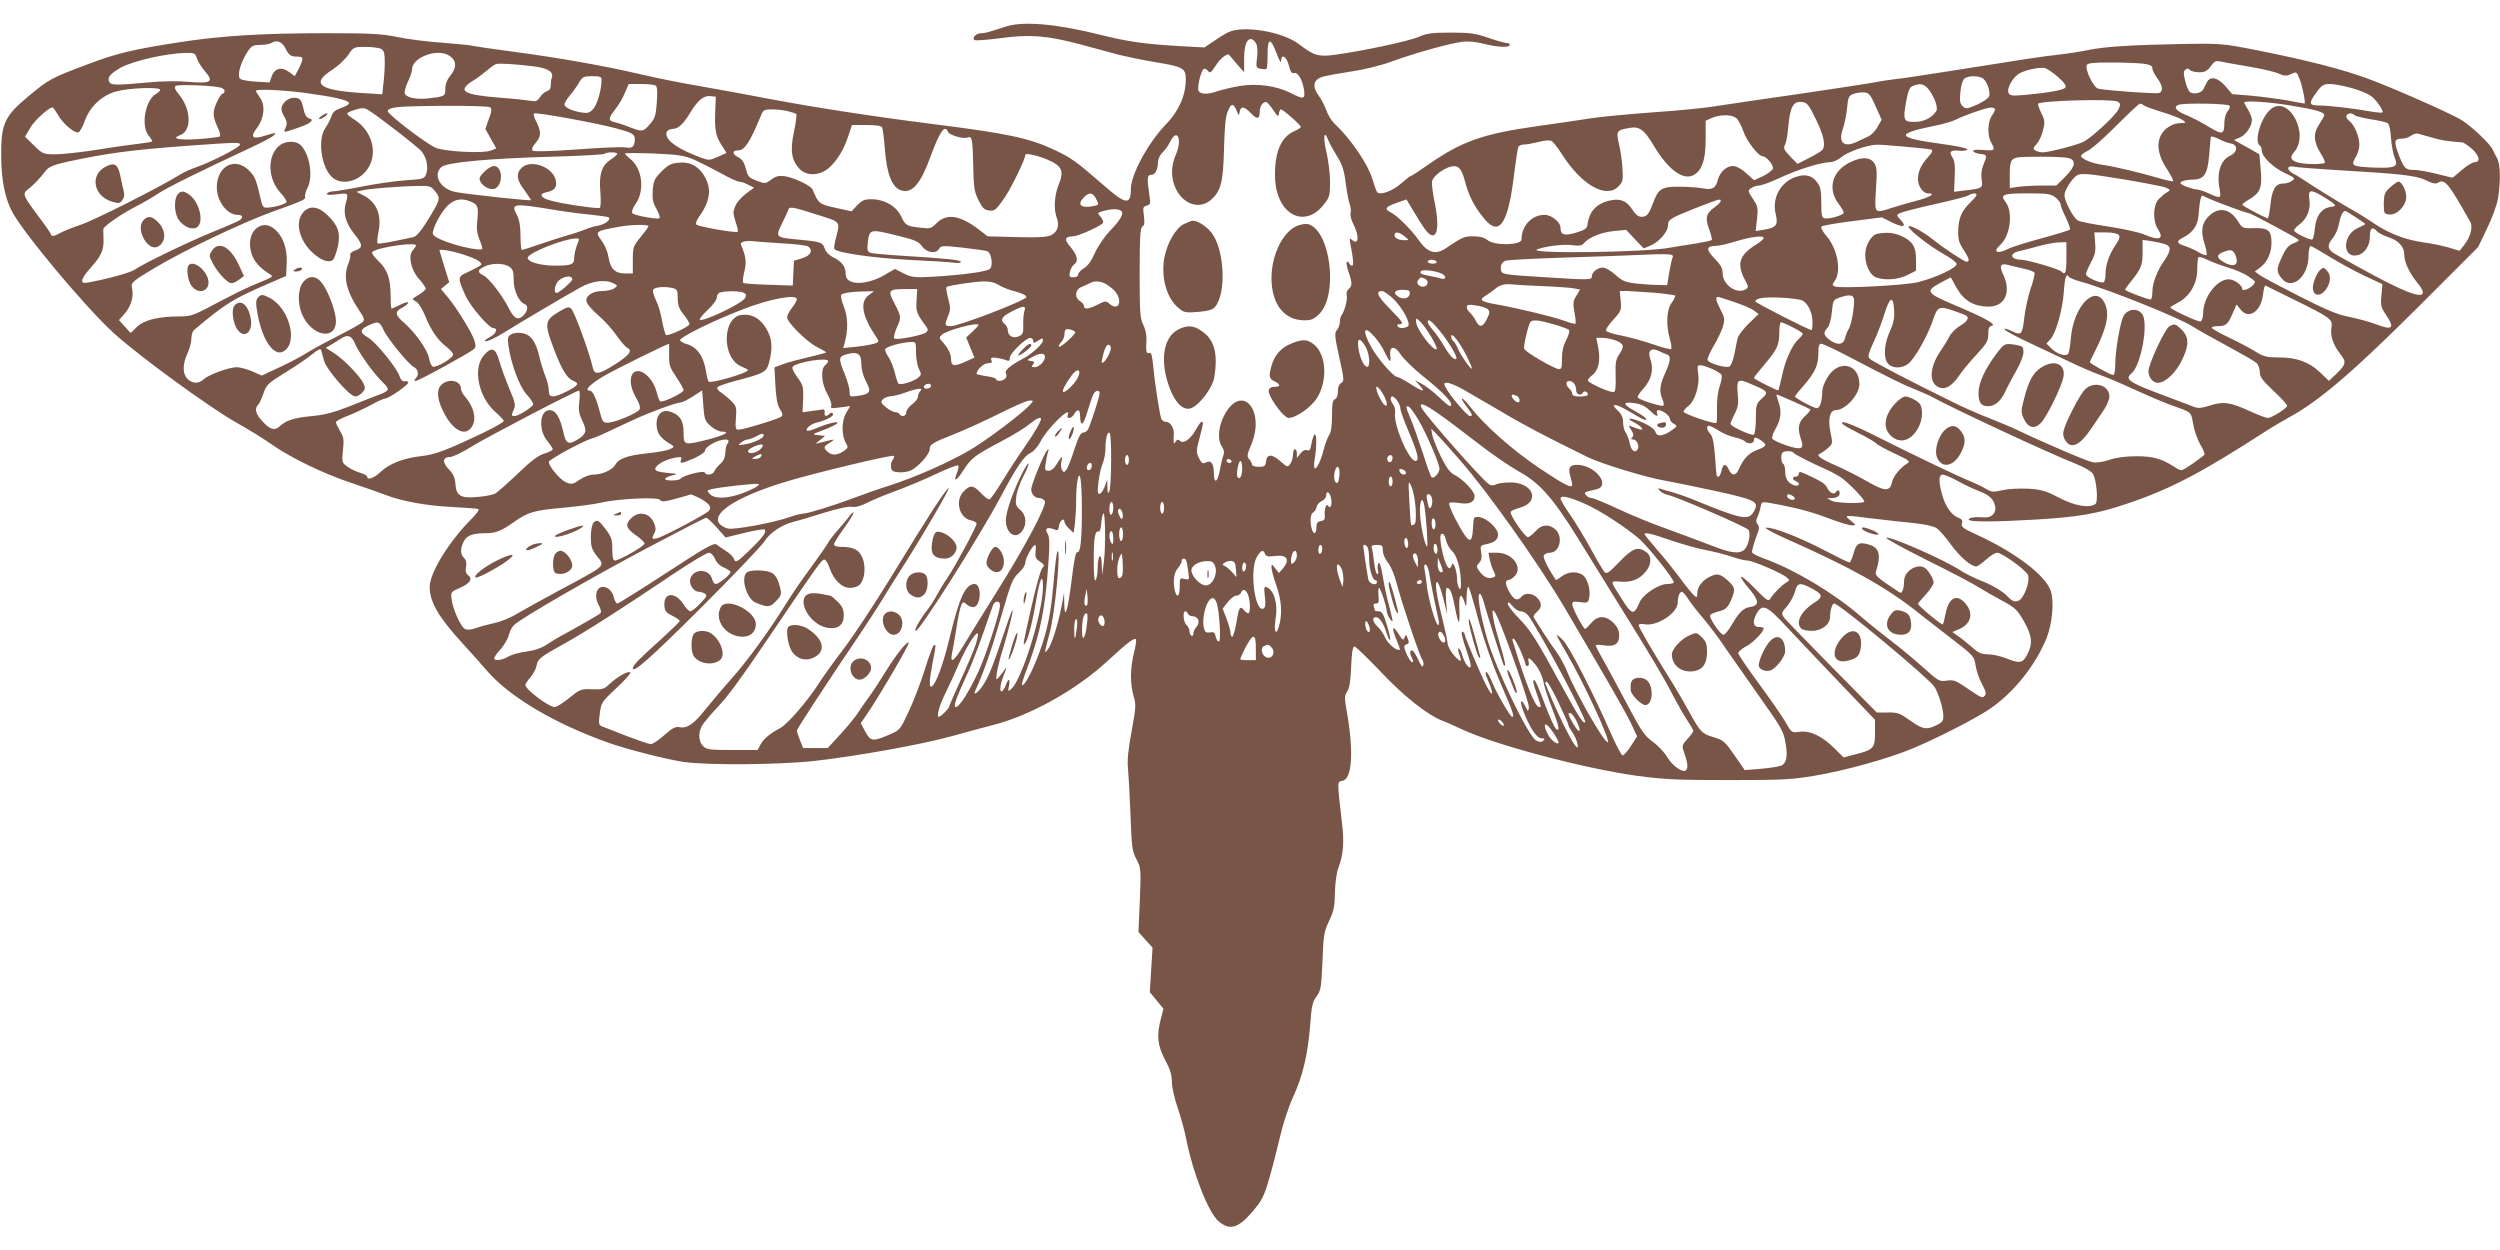 <?xml version="1.0" standalone="no"?>
<!DOCTYPE svg PUBLIC "-//W3C//DTD SVG 20010904//EN"
 "http://www.w3.org/TR/2001/REC-SVG-20010904/DTD/svg10.dtd">
<svg version="1.0" xmlns="http://www.w3.org/2000/svg"
 width="1280pt" height="640pt" viewBox="0 0 1280 640"
 preserveAspectRatio="xMidYMid meet">
<g transform="translate(0,640) scale(0.1,-0.1)"
fill="#795548" stroke="none">
<path d="M5150 6264 c-96 -31 -107 -34 -127 -34 -25 0 -49 -25 -33 -35 6 -4
67 1 136 10 146 20 234 13 401 -31 54 -15 139 -37 188 -51 50 -13 144 -32 210
-43 124 -20 144 -30 146 -74 4 -84 -31 -169 -100 -241 -92 -95 -181 -259 -181
-332 0 -85 -26 -81 -140 19 -139 121 -165 140 -250 180 -129 61 -242 85 -625
133 -322 41 -619 87 -870 135 -55 11 -192 36 -305 56 -113 19 -260 49 -326 65
-174 41 -418 84 -644 114 -107 14 -201 28 -208 30 -7 3 -77 10 -154 16 -78 5
-184 19 -236 30 -79 16 -136 19 -361 19 -329 0 -537 -13 -751 -46 -239 -37
-321 -56 -476 -115 -181 -68 -193 -74 -300 -163 -122 -102 -139 -140 -138
-306 1 -120 18 -209 54 -280 55 -108 376 -492 523 -626 131 -119 495 -384 631
-460 56 -31 137 -81 181 -112 97 -68 270 -151 408 -196 56 -19 132 -45 168
-59 89 -34 208 -56 348 -63 64 -3 122 -8 129 -10 8 -2 -5 -22 -35 -52 -114
-114 -213 -275 -213 -347 0 -77 46 -156 169 -290 42 -46 98 -108 124 -139 116
-134 343 -269 617 -367 94 -34 301 -87 390 -100 120 -18 491 -15 670 5 227 26
552 85 700 126 74 21 166 45 203 55 195 47 437 181 600 333 99 91 134 118 143
109 3 -3 -1 -34 -10 -69 -20 -79 -20 -160 -2 -222 13 -43 12 -58 -10 -179 -17
-91 -23 -149 -19 -187 3 -30 9 -138 13 -240 6 -168 9 -189 31 -230 23 -44 23
-49 17 -209 l-7 -163 36 -40 36 -40 -7 -114 -7 -114 35 -42 35 -43 -13 -50
c-23 -86 -18 -137 21 -211 26 -48 35 -78 35 -113 0 -26 13 -84 29 -131 16 -47
37 -121 45 -165 35 -176 114 -374 165 -418 58 -49 101 -36 176 52 46 55 57 75
84 169 17 59 42 157 56 217 14 61 43 149 65 197 50 107 76 219 88 368 7 99 12
121 33 149 22 30 24 45 30 179 5 134 8 152 34 207 24 50 29 74 30 145 1 51 8
102 18 128 25 66 30 130 18 228 -25 215 -25 212 1 216 51 7 60 148 24 353 -13
72 -13 82 2 105 12 18 17 55 20 128 3 72 8 102 17 102 6 0 66 -58 133 -128
116 -124 242 -224 319 -253 15 -5 59 -25 98 -43 167 -79 622 -200 895 -238
142 -19 208 -22 470 -22 269 0 321 2 439 22 152 25 376 87 499 138 131 54 341
162 408 210 119 84 226 219 282 356 30 75 40 187 22 242 -26 80 -184 200 -385
291 -65 30 -75 38 -70 55 5 15 0 22 -18 29 -34 13 -65 55 -82 114 -20 68 -20
107 2 107 9 0 44 -15 77 -33 34 -19 82 -42 108 -51 53 -21 74 -39 83 -77 8
-33 -17 -61 -54 -58 -48 4 -81 -1 -81 -11 0 -13 124 -13 347 0 216 13 313 30
466 82 218 73 382 159 712 373 28 18 79 48 115 68 151 82 325 230 652 556
l316 316 46 96 c26 53 51 122 56 155 14 85 12 175 -5 204 -8 14 -18 34 -23 45
-14 31 -117 127 -165 154 -65 37 -338 158 -470 207 -132 49 -316 96 -577 148
-170 33 -181 34 -370 31 -266 -5 -403 -14 -482 -30 -36 -8 -108 -19 -160 -25
-89 -10 -161 -21 -588 -89 -102 -16 -212 -33 -245 -36 -33 -4 -80 -11 -104
-16 -24 -5 -199 -32 -390 -60 -190 -27 -386 -56 -436 -64 -49 -8 -189 -22
-310 -30 -121 -9 -263 -22 -315 -30 -52 -8 -178 -27 -280 -41 -278 -39 -388
-78 -562 -200 -42 -30 -79 -54 -83 -54 -4 0 -27 -18 -52 -40 -44 -39 -107 -61
-122 -44 -4 5 -15 36 -25 69 -24 78 -112 206 -196 285 -14 14 -32 43 -39 65
-8 22 -24 54 -37 72 -39 52 -30 88 25 102 20 5 86 17 146 26 61 9 150 31 200
50 115 42 300 94 362 101 30 4 72 0 109 -10 70 -18 134 -21 134 -6 0 6 -8 10
-17 10 -9 0 -51 12 -92 26 -65 23 -93 27 -191 27 -97 0 -123 -3 -164 -21 -49
-22 -283 -72 -428 -92 -87 -12 -109 -6 -189 55 -85 64 -287 97 -362 59 -18 -9
-52 -30 -76 -47 l-44 -30 -126 7 c-178 10 -269 23 -404 57 -227 57 -397 72
-487 43z m1281 -86 c7 -13 9 -41 5 -73 -6 -50 -5 -53 19 -57 13 -3 27 -3 30 0
3 3 5 36 5 75 0 85 16 86 47 1 13 -34 22 -50 22 -36 1 39 28 24 40 -23 8 -32
15 -43 25 -39 20 7 43 -31 52 -83 8 -52 0 -54 -68 -19 -73 37 -172 50 -260 36
-40 -7 -90 -19 -112 -26 -52 -19 -92 -18 -100 2 -7 19 13 102 27 111 5 3 15
-1 22 -10 10 -14 15 -10 40 28 23 37 61 66 69 53 1 -1 18 -22 39 -46 l37 -42
0 66 c0 69 12 104 35 104 8 0 19 -10 26 -22z m-4971 -23 c19 -38 28 -45 63
-45 32 0 33 -8 7 -61 l-21 -39 -28 21 c-39 29 -75 20 -90 -22 l-11 -31 -70 4
c-38 2 -75 9 -81 15 -16 16 3 83 37 136 22 33 29 37 67 37 23 0 49 5 57 10 25
17 54 7 70 -25z m491 -5 c15 -9 19 -22 19 -68 0 -31 -3 -81 -7 -111 l-6 -54
-106 7 c-220 14 -261 48 -148 120 29 19 65 53 80 75 27 40 28 41 88 41 33 0
69 -5 80 -10z m-942 -51 c6 -17 25 -47 42 -66 45 -52 29 -62 -86 -52 -53 5
-137 4 -205 -3 -166 -15 -190 -15 -200 2 -13 22 4 43 59 74 65 35 228 72 328
75 49 1 52 0 62 -30z m1284 20 c45 -24 49 -63 12 -107 -16 -20 -25 -42 -25
-66 0 -39 -2 -40 -90 -50 -61 -7 -114 6 -118 27 -2 10 6 37 17 60 12 24 21 52
21 63 0 58 121 105 183 73z m9221 -60 c66 -11 135 -27 153 -36 27 -12 39 -13
59 -4 33 15 32 16 48 -24 14 -33 32 -125 25 -125 -2 0 -42 7 -89 16 -47 8
-129 19 -183 24 l-98 8 -36 42 c-38 44 -78 52 -94 18 -5 -10 -13 -26 -18 -35
-9 -19 -49 -28 -68 -15 -6 4 -18 29 -24 55 -10 37 -10 50 -1 59 9 9 15 9 24 0
7 -7 28 -12 48 -12 29 0 41 6 59 31 19 26 28 30 50 24 14 -3 80 -15 145 -26z
m-8779 1 c71 -9 101 -29 90 -58 -3 -8 -5 -25 -5 -39 0 -16 -7 -27 -20 -30 -10
-3 -26 -16 -35 -30 -14 -21 -22 -24 -48 -19 -18 3 -89 11 -160 16 -186 15
-217 34 -138 85 22 13 54 37 73 53 18 16 40 31 47 34 18 5 98 0 196 -12z
m8239 14 c34 -5 46 -11 46 -23 0 -10 11 -32 25 -51 28 -38 32 -68 10 -76 -15
-6 -273 13 -312 22 -24 6 -68 96 -59 120 4 11 31 14 124 14 66 0 140 -3 166
-6z m-436 -69 c34 -31 44 -46 36 -54 -12 -13 -89 -26 -206 -37 -69 -6 -78 -4
-85 12 -9 23 25 82 58 99 33 18 99 31 127 27 13 -3 44 -24 70 -47z m-7458 -14
c0 -49 -22 -127 -43 -149 -18 -20 -28 -23 -59 -18 -50 8 -88 26 -88 42 0 7 13
28 28 46 16 18 37 48 47 66 18 29 24 32 67 32 40 0 48 -3 48 -19z m7070 9 c22
-12 43 -70 34 -94 -4 -10 -32 -28 -62 -42 -51 -22 -57 -23 -73 -8 -14 13 -16
26 -12 72 3 35 12 62 21 70 19 14 66 16 92 2z m-9032 -46 c19 -3 32 -11 32
-19 0 -8 -5 -15 -11 -15 -5 0 -19 -21 -30 -46 -22 -48 -20 -72 8 -132 9 -18
12 -36 9 -40 -4 -4 -53 -10 -109 -14 -104 -7 -144 2 -93 21 58 23 55 129 -6
205 -23 28 -27 40 -18 46 12 8 154 4 218 -6z m2239 8 c8 -5 10 -30 6 -86 -5
-69 -10 -83 -36 -112 -34 -40 -39 -40 -103 -15 -27 11 -61 22 -76 25 -35 8
-35 19 2 66 16 20 39 58 49 84 l20 46 63 0 c35 0 68 -4 75 -8z m6511 -12 c32
-35 57 -99 46 -118 -22 -35 -64 -56 -111 -56 -57 -1 -61 8 -43 107 10 54 17
70 34 77 34 14 54 11 74 -10z m2170 0 c41 -11 86 -30 101 -41 28 -20 67 -77
59 -85 -3 -2 -29 0 -59 5 -87 16 -220 31 -266 31 -52 0 -54 11 -12 68 26 36
36 42 68 42 20 0 69 -9 109 -20z m-11218 -10 c0 -5 -9 -14 -20 -20 -55 -29
-80 -162 -40 -213 11 -14 20 -27 20 -30 0 -3 -28 -8 -62 -12 -35 -4 -132 -17
-216 -31 -84 -13 -182 -24 -217 -24 -63 0 -66 1 -111 45 l-46 45 27 46 c22 38
95 104 114 104 3 0 16 -18 29 -40 25 -44 85 -95 104 -87 7 2 21 27 31 55 26
75 87 133 162 154 66 18 225 24 225 8z m737 -15 c149 -20 225 -37 230 -52 2
-6 -15 -17 -38 -25 -33 -11 -45 -21 -52 -44 -6 -16 -19 -42 -31 -59 -40 -57
-23 -195 31 -249 52 -52 153 -24 194 54 42 78 9 182 -74 236 -52 34 -52 35 5
53 28 9 42 9 58 1 40 -22 260 -192 280 -217 25 -32 34 -81 22 -114 -10 -25
-15 -26 -104 -32 -52 -3 -152 -18 -224 -32 -71 -14 -139 -25 -151 -25 -12 0
-25 -5 -29 -11 -4 -7 10 -9 50 -4 61 8 61 8 46 -47 -14 -50 0 -101 45 -157 43
-54 44 -69 5 -83 -17 -5 -29 -15 -27 -22 3 -6 -2 -26 -9 -45 -29 -70 -11 -143
60 -248 20 -29 23 -40 14 -51 -7 -7 -62 -39 -122 -69 -61 -31 -134 -70 -162
-88 -28 -18 -92 -52 -142 -75 l-92 -43 -49 22 c-27 11 -63 21 -78 21 -40 0
-144 -38 -169 -61 -26 -25 -59 -24 -84 1 -26 26 -26 75 0 131 11 24 20 58 20
76 0 18 6 37 13 43 163 137 196 157 377 236 l95 41 3 69 c3 78 -22 142 -70
177 -53 39 -118 -5 -118 -80 0 -66 33 -116 105 -159 16 -9 8 -14 -51 -38 -70
-28 -137 -61 -276 -135 -65 -34 -86 -41 -135 -41 -111 0 -185 -18 -221 -53
l-33 -32 -30 33 -30 33 30 34 c32 37 47 89 37 129 -7 29 2 36 119 106 151 90
445 230 600 286 164 59 170 62 167 78 -1 9 4 29 13 45 30 60 9 180 -39 221
-28 22 -82 18 -111 -10 -58 -55 -53 -167 11 -237 19 -20 33 -42 31 -47 -4 -11
-55 -26 -97 -29 -21 -2 -26 4 -34 38 -23 103 -30 121 -61 152 -72 72 -165 23
-165 -87 0 -70 53 -140 106 -140 26 0 31 -12 12 -27 -7 -5 -70 -33 -140 -61
-131 -54 -353 -161 -399 -193 -22 -15 -140 -48 -241 -66 -42 -8 -36 18 18 78
53 60 66 89 64 144 -1 22 -1 45 -1 52 1 15 96 80 171 118 30 15 80 44 110 64
50 33 204 109 478 237 56 26 108 54 114 61 13 16 14 16 -46 -2 -64 -20 -77 -8
-41 39 38 50 45 117 16 156 -11 16 -21 32 -21 35 0 10 130 5 247 -10z m8046
-69 l31 -69 -20 -35 c-10 -20 -32 -43 -49 -51 -16 -7 -43 -20 -58 -27 -67 -32
-97 -4 -71 68 8 23 18 71 21 105 5 55 9 63 32 72 14 5 39 9 55 8 25 -2 32 -10
59 -71z m-5941 -26 c-4 -96 3 -129 34 -175 14 -21 24 -38 22 -39 -2 -1 -22
-10 -45 -20 -41 -18 -44 -18 -90 -1 -122 46 -184 93 -169 130 3 8 17 15 30 15
28 0 56 26 88 80 39 65 70 91 103 88 l30 -3 -3 -75z m7179 50 c17 -9 17 -14 6
-39 -13 -30 -134 -143 -178 -166 -31 -17 -179 -55 -211 -55 -12 0 -30 5 -38
10 -12 8 -11 12 7 32 12 13 27 44 33 70 11 42 10 52 -9 90 -11 23 -18 44 -16
47 16 16 378 26 406 11z m-4321 -45 c22 -33 25 -35 28 -16 2 11 6 21 10 21 11
0 102 -80 102 -90 0 -4 -14 -13 -30 -20 -69 -29 -103 -104 -102 -228 0 -194
147 -281 251 -148 28 36 31 45 31 115 0 42 -9 111 -19 154 -18 75 -12 116 9
61 6 -15 26 -52 45 -83 28 -45 37 -73 45 -139 6 -45 15 -94 21 -109 5 -14 7
-34 4 -44 -3 -10 3 -36 15 -58 31 -62 26 -111 -9 -78 -11 10 -12 6 -7 -23 16
-80 18 -110 8 -110 -6 0 -12 6 -15 13 -2 6 -7 9 -11 6 -4 -4 0 -26 8 -50 20
-56 20 -73 1 -89 -9 -7 -13 -21 -10 -31 6 -19 -11 -85 -27 -104 -4 -5 -8 -20
-8 -34 0 -13 -7 -32 -15 -41 -13 -14 -12 -30 12 -139 25 -114 26 -123 10 -132
-11 -6 -17 -22 -17 -43 0 -21 -6 -36 -15 -40 -12 -4 -15 -23 -15 -83 0 -52 -5
-85 -14 -99 -8 -12 -20 -43 -27 -70 -24 -98 -62 -143 -48 -56 11 66 11 134 0
128 -5 -4 -12 -24 -16 -47 -6 -32 -10 -39 -23 -34 -10 4 -23 -3 -34 -17 l-18
-23 0 23 c0 12 -4 22 -10 22 -5 0 -10 -13 -10 -28 0 -16 -6 -37 -14 -47 -13
-18 -15 -18 -51 14 -43 38 -69 37 -73 -2 -3 -24 -8 -27 -38 -27 -19 0 -34 5
-34 12 0 6 -6 19 -14 27 -13 14 -11 23 9 71 75 173 -41 318 -131 164 -35 -59
-43 -131 -19 -168 11 -16 14 -33 10 -43 -4 -10 -13 -45 -19 -78 -12 -67 -31
-76 -31 -15 -1 48 -15 66 -41 52 -16 -8 -22 -4 -35 22 -15 29 -15 37 2 101 21
80 22 85 11 85 -4 0 -16 -16 -27 -36 -27 -50 -63 -78 -82 -62 -11 9 -16 9 -24
-3 -7 -12 -9 -12 -10 1 -1 8 0 25 1 37 2 31 -18 63 -39 63 -11 0 -21 7 -25 15
-9 25 -34 185 -41 267 -6 59 -10 75 -21 71 -15 -6 -18 9 -14 70 1 21 -6 54
-17 75 -16 33 -18 64 -18 265 0 186 3 230 14 237 11 6 12 19 8 55 -6 42 -5 47
14 52 19 5 21 11 14 52 -13 89 -12 106 9 106 21 0 34 25 35 67 1 15 11 37 24
48 12 12 29 35 37 52 36 76 65 18 31 -62 -27 -62 -27 -122 0 -178 39 -79 120
-105 177 -57 53 44 65 92 69 265 3 113 8 165 20 192 17 41 28 41 45 0 11 -26
12 -26 15 -4 6 30 24 28 58 -8 32 -33 45 -31 45 9 0 29 18 53 35 48 5 -2 21
-21 35 -42z m2777 -45 c40 -81 51 -132 35 -156 -4 -6 -34 -25 -68 -42 l-61
-31 -37 38 c-32 33 -36 42 -27 59 6 11 14 53 17 94 9 99 25 130 67 126 29 -3
36 -10 74 -88z m2429 70 c130 -21 174 -34 174 -49 0 -6 -12 -27 -26 -48 -31
-46 -29 -90 9 -150 14 -23 23 -44 20 -47 -4 -3 -28 -6 -53 -6 -102 0 -140 21
-106 59 86 95 -30 303 -121 219 -49 -44 -83 -164 -53 -183 6 -3 10 -15 10 -25
0 -31 57 -87 118 -116 52 -24 55 -27 37 -40 -10 -8 -31 -14 -47 -14 -38 0 -56
-31 -64 -113 -4 -37 -10 -66 -14 -65 -33 13 -129 64 -129 70 -1 3 14 15 33 26
59 35 69 60 61 152 l-7 80 -65 37 -65 36 30 13 c31 13 62 58 62 91 0 10 -9 33
-20 51 -11 18 -20 35 -20 37 0 11 124 4 236 -15z m-750 1 c5 -5 48 -21 95 -35
47 -14 94 -33 105 -41 18 -14 18 -14 -9 -15 -41 0 -85 -26 -103 -62 -24 -47
-14 -108 31 -174 20 -31 34 -58 31 -61 -3 -3 -36 4 -73 15 -95 28 -229 60
-288 68 -50 7 -99 26 -110 43 -3 6 12 18 32 28 21 9 88 68 148 129 61 61 115
112 121 113 5 1 14 -3 20 -8z m439 -2 c4 -5 0 -18 -9 -28 -9 -10 -16 -33 -17
-52 -1 -69 -7 -72 -79 -29 -35 22 -88 49 -117 61 -51 20 -67 42 -40 52 25 11
256 7 262 -4z m-8907 -8 c11 -7 11 -17 -5 -60 l-18 -51 28 -50 28 -50 -28 -11
c-40 -16 -240 -5 -284 15 -52 24 -244 171 -244 187 0 9 16 16 45 20 71 9 464
10 478 0z m7705 -7 c4 -4 -2 -19 -13 -34 -24 -33 -26 -103 -5 -140 22 -39 19
-43 -40 -38 -37 3 -54 1 -52 -6 2 -6 18 -12 35 -14 37 -4 37 -7 17 -56 -10
-23 -13 -50 -9 -75 7 -44 5 -46 -86 -56 l-55 -7 3 77 c3 57 0 82 -12 100 -19
29 -9 38 39 33 19 -2 36 2 37 7 2 6 -54 18 -130 28 -234 32 -242 51 -37 93 43
8 93 23 110 32 38 20 155 61 176 61 9 1 19 -2 22 -5z m-6180 -13 c21 -5 41
-12 44 -15 3 -3 -2 -44 -12 -91 -21 -97 -12 -148 30 -191 37 -37 103 -34 150
7 42 38 76 94 100 167 l17 52 73 0 c47 0 77 -4 81 -12 4 -7 11 -59 15 -116 9
-121 36 -191 81 -206 57 -20 101 31 153 174 45 124 73 165 88 126 7 -18 78
-39 101 -30 23 9 26 -6 29 -146 2 -110 5 -131 27 -175 21 -42 30 -50 56 -53
27 -3 34 3 77 65 35 51 107 199 107 221 0 9 55 -2 105 -22 82 -33 95 -60 66
-130 -23 -56 -27 -128 -10 -172 14 -39 4 -71 -29 -88 -21 -10 -62 -13 -176
-10 l-149 4 -51 39 c-92 69 -159 79 -209 30 -29 -29 -34 -31 -83 -25 -73 8
-78 11 -101 60 -26 52 -86 86 -152 86 -35 0 -48 -6 -72 -31 l-29 -31 -82 18
c-86 20 -85 19 -118 94 -9 20 -95 61 -143 68 -29 4 -45 0 -69 -18 -29 -21 -31
-22 -74 -5 -40 15 -45 21 -55 61 -9 33 -19 49 -41 60 -30 15 -30 34 1 34 34 0
61 42 119 183 10 24 17 27 54 27 24 0 60 -4 81 -9z m-883 -87 c84 -22 100 -31
100 -54 0 -40 -11 -51 -44 -45 -17 4 -130 -1 -250 -10 -142 -10 -223 -12 -229
-6 -6 6 -1 21 17 41 28 34 28 56 -1 113 -8 15 -12 31 -9 36 5 8 306 -46 416
-75z m8906 66 c5 -5 43 -14 84 -21 41 -6 80 -15 87 -21 6 -5 13 -39 15 -76 3
-37 11 -82 19 -100 19 -46 4 -54 -106 -50 -112 5 -120 9 -95 51 11 18 20 47
20 65 0 43 -25 103 -52 123 -11 9 -18 21 -14 28 9 13 29 14 42 1z m-3163 -18
c10 -10 24 -39 33 -64 16 -49 77 -128 98 -128 20 0 59 -47 53 -64 -4 -9 -26
-26 -51 -38 l-45 -21 -40 36 c-27 24 -51 37 -69 37 -33 0 -67 -32 -77 -72 -11
-42 -29 -52 -78 -42 -23 4 -76 8 -118 8 -90 1 -109 -10 -135 -83 -23 -60 -32
-71 -60 -71 -17 0 -31 12 -48 39 -27 42 -60 56 -110 45 -70 -14 -110 -56 -118
-124 -2 -20 -13 -27 -58 -41 -59 -18 -80 -12 -80 23 0 31 -45 68 -82 68 -65 0
-118 -56 -118 -126 0 -30 -136 -33 -173 -4 -17 14 -40 20 -74 20 -47 0 -54 -3
-142 -62 -51 -35 -94 -21 -139 45 -35 50 -109 124 -142 140 -34 17 -27 28 30
48 l51 18 27 -45 c66 -111 87 -139 107 -139 28 0 32 66 10 171 -9 44 -15 91
-13 104 3 26 55 66 96 77 38 9 56 -9 73 -77 19 -72 47 -127 96 -187 80 -100
126 -30 157 239 8 64 17 122 21 127 3 6 16 11 28 11 13 0 46 6 74 13 32 9 58
10 67 5 9 -5 32 -35 52 -66 100 -158 226 -231 290 -167 23 24 25 31 21 93 -2
37 -10 93 -18 125 -15 66 -12 71 54 82 51 9 75 -8 125 -92 71 -119 147 -176
200 -151 45 22 65 77 65 185 l0 95 31 14 c46 20 110 18 129 -4z m3557 -96 c47
-14 78 -19 157 -25 7 -1 28 -15 48 -32 39 -34 47 -69 16 -69 -11 0 -41 -18
-66 -40 -25 -22 -47 -40 -49 -40 -2 0 -38 9 -81 20 -43 11 -95 20 -115 20 -45
0 -52 8 -80 82 -24 65 -21 78 18 78 15 0 36 7 46 15 11 8 27 13 35 11 9 -3 41
-12 71 -20z m-1083 -11 c15 -8 41 -17 56 -20 37 -7 34 -44 -6 -63 -49 -23 -69
-91 -52 -174 8 -44 4 -46 -56 -18 -24 11 -52 20 -62 20 -10 0 -34 7 -55 15
-29 13 -34 18 -22 25 8 5 31 10 51 10 64 0 81 24 90 126 4 49 8 90 8 92 2 6
22 1 48 -13z m-10139 -27 c-4 -15 -150 -89 -223 -114 -27 -9 -66 -27 -85 -39
-97 -61 -444 -236 -505 -255 -38 -13 -88 -32 -109 -44 -31 -16 -40 -18 -44 -8
-2 8 -30 48 -62 90 -85 115 -87 119 -54 145 27 21 54 49 91 96 14 17 41 28
104 42 207 45 327 61 637 84 242 17 254 17 250 3z m8525 -9 c67 -6 128 -12
135 -15 10 -3 5 -15 -18 -40 -36 -41 -50 -73 -50 -112 0 -35 26 -72 51 -72 44
0 13 -19 -63 -39 -46 -12 -103 -29 -127 -37 -85 -27 -84 -29 -76 96 6 93 5
113 -9 135 -21 32 -66 33 -126 3 -91 -46 -114 -136 -56 -212 14 -19 26 -39 26
-45 0 -12 -74 -34 -98 -29 -14 3 -17 16 -17 80 0 62 -4 82 -21 104 -26 36 -61
45 -110 28 -79 -27 -123 -109 -102 -192 13 -54 2 -68 -60 -78 l-43 -7 7 62 c6
56 4 65 -21 103 -26 39 -27 42 -9 55 10 7 28 13 40 13 12 0 62 18 110 41 94
43 211 79 256 79 14 0 41 12 58 27 31 26 131 61 178 62 13 1 79 -4 145 -10z
m-6593 -36 c0 -5 -16 -19 -35 -31 -46 -32 -59 -76 -51 -168 3 -40 2 -75 -3
-78 -10 -7 -197 21 -255 38 -50 14 -58 34 -17 42 43 9 56 27 45 67 -20 66
-129 102 -174 57 -29 -29 -25 -62 16 -115 19 -26 34 -49 32 -50 -4 -4 -314 29
-381 41 -80 13 -124 86 -77 129 26 24 248 44 577 53 138 4 255 10 259 15 4 4
20 7 36 7 15 0 28 -3 28 -7z m395 -31 c33 -15 94 -46 136 -69 42 -24 84 -43
93 -43 10 0 31 -7 47 -16 l30 -15 -41 -30 c-23 -17 -48 -45 -55 -64 -13 -29
-12 -39 1 -80 9 -25 14 -49 11 -52 -8 -7 -200 26 -211 37 -5 5 -1 20 10 35 58
81 69 142 35 205 -29 56 -76 83 -134 77 -41 -3 -56 -11 -90 -45 -35 -35 -41
-47 -45 -95 -3 -45 0 -63 19 -96 12 -22 19 -44 16 -48 -9 -8 -127 13 -139 25
-6 6 1 25 16 47 49 71 35 183 -29 233 -14 11 -25 22 -25 26 0 3 66 3 148 0
129 -6 154 -10 207 -32z m7035 9 c42 -11 36 -43 -15 -95 l-47 -46 -72 0 c-40
0 -94 -3 -120 -6 l-46 -7 0 64 c0 71 5 84 35 92 30 7 236 6 265 -2z m1360 -61
c348 -20 422 -29 471 -53 35 -17 51 -20 63 -12 33 21 53 -4 163 -200 16 -27 2
-78 -31 -120 l-23 -29 -54 16 c-30 9 -89 22 -131 27 -92 13 -173 44 -253 97
-32 22 -82 53 -111 69 -65 37 -199 120 -240 148 -18 12 -46 30 -64 39 -36 21
-31 43 9 34 14 -3 105 -10 201 -16z m-1067 -50 c100 -17 193 -35 207 -41 24
-11 24 -12 6 -23 -11 -6 -30 -22 -43 -35 -30 -31 -32 -112 -4 -155 33 -50 6
-60 -70 -27 -24 11 -106 29 -183 41 -76 11 -147 25 -157 31 -23 12 -69 99 -69
130 0 22 32 75 58 97 23 18 53 15 255 -18z m-8654 -61 c28 -35 26 -41 -45
-156 -30 -48 -53 -74 -67 -77 -12 -2 -57 -12 -100 -21 -43 -9 -81 -14 -84 -11
-3 3 -1 30 5 60 17 86 -9 150 -76 185 l-37 19 28 7 c32 9 201 22 292 23 55 1
62 -1 84 -29z m9658 -21 c21 -12 46 -29 57 -37 17 -15 17 -16 -14 -21 -44 -7
-72 -46 -78 -109 -2 -28 -8 -54 -13 -57 -9 -5 -84 30 -93 44 -3 5 9 19 25 31
41 30 61 80 53 131 -8 48 5 52 63 18z m-6274 -18 c15 -29 15 -29 -19 -36 -61
-11 -81 9 -44 46 28 28 46 25 63 -10z m4507 22 c0 -5 -14 -21 -31 -38 -45 -42
-62 -82 -63 -145 -1 -45 5 -64 27 -97 29 -44 34 -62 16 -62 -12 0 -117 69
-174 115 -52 42 -129 81 -123 63 7 -20 110 -100 180 -139 34 -19 64 -41 66
-50 3 -19 -102 -69 -195 -93 -63 -17 -397 -34 -427 -23 -16 6 -16 9 -2 29 35
49 14 164 -42 229 -20 23 -31 44 -26 49 5 5 77 18 159 28 l150 19 52 -26 c59
-28 78 -23 44 13 -22 24 -22 25 -3 35 10 5 89 26 175 45 86 19 164 39 174 45
22 13 43 14 43 3z m404 -13 c14 -11 26 -27 26 -35 0 -7 12 -38 27 -68 15 -31
24 -58 21 -62 -4 -3 -70 -24 -148 -45 -77 -21 -154 -45 -170 -54 -54 -28 -79
-15 -39 21 52 46 67 168 28 219 -31 39 -15 45 117 45 98 0 115 -3 138 -21z
m786 -6 c47 -21 189 -73 199 -73 9 0 56 -24 208 -107 29 -15 53 -30 53 -33 0
-3 -14 -11 -30 -17 -22 -8 -37 -26 -55 -65 -30 -65 -31 -78 -4 -112 52 -67
139 6 139 118 0 25 5 46 10 46 6 0 48 -24 93 -52 46 -29 127 -73 179 -98 l96
-45 -5 -57 c-5 -52 -3 -61 26 -104 43 -65 30 -76 -52 -45 -34 13 -96 30 -137
38 -58 11 -116 34 -257 106 -100 51 -193 100 -205 110 l-23 17 29 22 c35 26
56 74 56 126 0 62 -17 76 -88 74 -59 -2 -61 -1 -82 33 -41 66 -97 78 -147 32
-39 -35 -47 -78 -27 -141 10 -31 15 -59 11 -62 -3 -3 -21 3 -39 14 -18 11 -50
25 -70 32 -45 14 -48 25 -10 44 51 27 75 61 79 118 5 70 12 100 21 96 4 -2 18
-9 32 -15z m-8903 -14 c39 -15 44 -26 37 -94 -5 -44 -2 -71 10 -99 9 -21 16
-43 16 -48 0 -21 -184 24 -237 58 -20 12 -21 17 -11 46 14 41 50 98 74 119 35
30 67 35 111 18z m6403 2 c0 -5 -14 -20 -31 -32 -44 -31 -50 -55 -28 -113 10
-28 16 -52 13 -55 -3 -3 -40 -11 -82 -18 -42 -6 -104 -16 -137 -22 -136 -24
-730 -31 -675 -8 39 16 136 28 179 22 37 -5 50 -3 61 10 25 30 90 56 153 62
l63 6 45 -48 45 -47 35 15 c43 18 89 70 89 102 0 31 10 37 140 89 126 49 130
50 130 37z m-6000 -41 c69 -12 165 -25 213 -29 48 -5 90 -11 94 -14 11 -12
-18 -35 -53 -42 -20 -3 -50 -12 -68 -20 -17 -7 -58 -21 -91 -30 -33 -10 -97
-30 -143 -46 -46 -16 -87 -29 -90 -29 -4 0 -7 33 -7 73 0 49 -6 82 -18 105
-32 59 -21 62 163 32z m1386 -33 c110 -35 106 -30 83 -119 -7 -27 -10 -51 -6
-54 19 -19 194 -44 372 -54 110 -5 217 -12 238 -15 20 -3 37 -1 37 4 0 10 -69
17 -291 31 -85 5 -164 12 -173 16 -15 6 -17 15 -13 51 8 70 12 71 142 39 100
-24 118 -32 136 -57 24 -34 72 -40 88 -12 8 16 18 16 120 5 61 -7 117 -15 125
-18 22 -8 32 -72 15 -90 -16 -15 -133 -31 -295 -41 -92 -5 -106 -3 -147 17
l-45 23 -55 -32 c-94 -54 -197 -52 -197 4 0 39 -17 63 -59 85 -25 12 -43 30
-49 49 -11 31 -19 34 -152 46 -96 9 -100 13 -68 77 15 29 29 61 33 71 6 22 18
20 161 -26z m1542 25 c19 -13 5 -41 -55 -104 -30 -32 -64 -82 -78 -115 -17
-39 -36 -65 -56 -77 -16 -9 -29 -24 -29 -32 0 -8 -10 -14 -24 -14 -20 0 -23 4
-18 28 3 15 13 33 23 39 22 17 15 48 -23 92 -31 36 -26 50 17 51 27 1 149 56
153 70 2 6 -4 20 -13 30 -14 16 -15 20 -4 24 47 16 89 19 107 8z m6323 -34
c27 -17 49 -33 49 -35 0 -2 -16 -11 -35 -19 -83 -34 -85 -161 -2 -140 36 9 62
51 61 98 -1 40 14 50 36 24 6 -8 33 -22 60 -31 52 -17 80 -49 80 -90 0 -38 26
-92 66 -142 60 -72 26 -83 -93 -28 -66 30 -174 88 -321 171 -46 25 -50 46 -19
84 14 16 28 49 32 72 7 39 20 68 32 68 3 0 27 -14 54 -32z m-8741 -46 c0 -4
-18 -29 -40 -56 -38 -46 -40 -51 -40 -117 l0 -69 -40 0 c-51 0 -75 24 -84 82
-4 25 -18 60 -31 79 -41 55 -41 55 85 78 60 11 150 13 150 3z m3871 -52 c24
-19 24 -19 2 -20 -31 0 -53 10 -53 26 0 20 24 17 51 -6z m3657 7 c8 -9 3 -24
-19 -56 -32 -48 -49 -99 -49 -148 0 -17 -4 -34 -9 -38 -15 -8 -91 25 -91 41 0
7 12 35 26 61 21 39 25 58 21 101 l-4 52 57 0 c35 0 62 -5 68 -13z m-1818 -16
c0 -5 -17 -20 -37 -32 -59 -36 -83 -68 -83 -106 0 -19 10 -52 23 -74 19 -34
20 -41 7 -49 -46 -30 -120 21 -120 81 0 25 -10 43 -41 75 -45 46 -44 64 4 65
18 0 66 11 107 24 79 24 140 31 140 16z m-6076 -36 c-7 -19 -14 -48 -14 -64 0
-36 -12 -41 -101 -41 -75 0 -143 21 -137 42 9 26 184 95 245 97 21 1 21 0 7
-34z m1051 9 c66 -3 126 -11 133 -16 26 -21 13 -46 -30 -60 l-43 -13 -3 -63
-3 -64 -124 4 c-68 2 -126 6 -130 10 -4 4 -1 29 6 57 12 48 9 76 -17 138 -6
14 22 22 61 18 17 -2 84 -7 150 -11z m7082 -5 c31 -11 29 -32 -7 -85 -37 -53
-60 -115 -60 -160 0 -18 -3 -35 -8 -37 -6 -4 -119 38 -131 49 -2 1 12 22 32
46 50 63 57 80 57 148 l0 62 47 -7 c25 -4 57 -11 70 -16z m-507 -69 c0 -77 -5
-91 -26 -70 -13 13 -171 59 -204 60 -56 1 -65 32 -13 44 16 3 60 15 98 25 39
11 87 20 108 20 l37 1 0 -80z m-8450 63 c0 -3 -7 -14 -16 -24 -26 -29 -10
-102 32 -148 19 -21 34 -43 34 -49 0 -5 -17 -20 -37 -32 -36 -21 -36 -22 -14
-33 13 -7 32 -36 46 -70 31 -77 66 -129 110 -162 19 -15 35 -33 35 -41 0 -17
-86 -68 -104 -61 -7 3 -16 22 -19 42 -7 42 -71 133 -129 183 -46 40 -48 57 -8
77 17 9 30 20 30 25 0 6 -18 1 -40 -10 -21 -11 -42 -20 -45 -20 -3 0 -5 28 -5
63 0 90 -16 136 -62 180 -24 23 -37 42 -32 47 23 23 224 53 224 33z m236 -44
c38 -12 77 -28 87 -37 16 -14 16 -16 -5 -28 -13 -8 -40 -21 -61 -31 -44 -19
-44 -28 -3 -118 25 -55 120 -165 142 -165 25 0 15 -29 -17 -45 -17 -9 -29 -19
-26 -21 7 -7 55 16 112 52 55 35 287 172 376 222 60 34 131 43 171 21 21 -11
21 -12 3 -25 -10 -8 -38 -14 -61 -14 -53 0 -90 -27 -80 -58 4 -12 32 -43 62
-69 30 -26 71 -71 91 -101 21 -30 45 -58 55 -63 28 -15 11 -37 -64 -85 -81
-52 -105 -55 -113 -16 -16 73 -92 282 -110 301 -11 12 -20 10 -58 -12 -80 -47
-82 -61 -28 -202 40 -103 65 -143 97 -155 32 -13 25 -24 -36 -55 -68 -34 -90
-33 -90 5 0 16 -8 51 -19 77 -10 26 -24 71 -30 99 -18 76 -43 110 -85 118 -21
4 -45 2 -57 -5 -19 -10 -21 -17 -16 -58 12 -89 56 -210 93 -250 19 -21 34 -43
34 -50 0 -13 -74 -61 -95 -61 -18 0 -18 2 -4 34 10 21 6 37 -24 108 -19 46
-42 109 -51 141 -19 67 -40 74 -80 26 -56 -67 -26 -212 60 -288 24 -21 44 -42
43 -47 0 -5 -44 -30 -97 -56 -187 -90 -255 -116 -322 -123 -90 -9 -168 -39
-210 -80 -34 -33 -70 -46 -70 -25 0 5 -16 13 -35 19 -19 5 -48 19 -65 31 -30
21 -30 23 -24 85 6 54 4 68 -15 98 -11 19 -21 39 -21 45 0 6 26 20 58 32 31
12 85 37 120 56 34 19 68 34 75 34 18 0 117 69 117 81 0 5 -8 9 -17 7 -12 -2
-21 7 -28 27 -14 43 -121 174 -161 197 -43 25 -43 40 1 61 50 24 59 22 78 -21
19 -43 128 -177 157 -192 22 -12 26 -40 8 -58 -9 -9 -9 -12 1 -12 15 0 279
145 298 163 10 10 10 20 1 47 -15 42 -87 159 -135 218 l-35 42 21 18 21 17
-25 80 c-13 44 -25 81 -25 83 0 8 58 -1 116 -19z m9072 9 c5 -7 12 -24 14 -38
4 -33 -26 -37 -70 -10 -35 21 -34 36 2 50 30 12 42 12 54 -2z m-2874 -25 c-4
-10 -12 -46 -18 -80 l-10 -63 -46 1 c-25 0 -75 3 -111 7 -58 7 -73 13 -108 45
-24 21 -51 37 -65 37 -27 0 -56 -24 -56 -46 0 -18 -13 -18 -262 -2 -179 11
-197 14 -202 31 -6 25 2 44 22 52 9 4 143 11 297 16 154 5 309 10 345 12 193
9 223 8 214 -10z m2841 -52 c39 -11 87 -32 108 -47 36 -24 38 -27 22 -44 -18
-20 -55 -33 -55 -19 0 20 -42 49 -69 49 -61 0 -130 -92 -131 -173 0 -21 -6
-40 -13 -43 -10 -4 -139 55 -155 71 -2 2 15 13 38 25 61 31 100 98 100 170 0
31 3 59 6 63 4 3 23 -2 43 -12 20 -10 68 -28 106 -40z m-4050 29 c4 -6 -5 -10
-19 -10 -14 0 -26 5 -26 10 0 6 9 10 19 10 11 0 23 -4 26 -10z m-4747 -26 c18
-12 22 -25 22 -67 0 -54 26 -112 55 -123 20 -8 19 -33 -2 -56 -28 -31 -50 -22
-77 32 -34 67 -100 154 -131 170 -32 17 -32 26 3 44 36 20 102 20 130 0z
m7751 -9 c30 -6 56 -16 58 -22 2 -6 -7 -44 -21 -84 -13 -41 -27 -104 -31 -140
-10 -91 -15 -98 -61 -76 -20 10 -38 16 -41 14 -6 -6 48 -36 167 -91 58 -27
141 -66 185 -87 44 -21 105 -47 135 -58 30 -10 110 -44 177 -75 68 -31 149
-65 180 -77 119 -42 110 -35 122 -100 5 -32 22 -79 36 -104 15 -24 24 -48 22
-53 -3 -4 -31 -25 -62 -47 -56 -38 -57 -38 -83 -21 -74 48 -116 60 -202 60
-56 0 -103 -6 -139 -18 -30 -11 -67 -16 -85 -13 -28 4 -258 103 -391 167 -22
11 -85 37 -140 59 -55 21 -145 61 -200 89 -224 110 -399 202 -412 215 -11 11
-8 25 21 88 19 41 44 107 56 147 26 84 44 89 48 13 2 -39 -3 -66 -22 -108 -30
-65 -34 -137 -9 -165 27 -30 86 -24 116 12 39 46 87 135 113 209 28 80 27 80
161 30 30 -11 21 -32 -23 -58 -19 -12 -43 -35 -52 -52 -9 -18 -32 -55 -51 -83
-52 -80 -55 -156 -6 -178 34 -16 69 4 108 62 17 25 57 73 89 107 50 54 58 68
58 102 0 30 4 40 18 43 26 6 -32 39 -186 104 -151 64 -157 73 -75 117 l51 27
31 -56 c37 -64 87 -93 162 -94 84 0 118 73 76 163 -22 45 -15 61 22 51 14 -4
50 -12 80 -19z m-2976 -27 c25 -13 21 -32 -5 -24 -13 4 -36 9 -53 12 -48 9
-57 13 -50 25 8 11 77 3 108 -13z m-4453 -28 c0 -11 -68 -70 -80 -70 -13 0
-13 26 1 51 16 31 79 46 79 19z m7664 11 c3 -4 33 -16 66 -25 139 -39 502
-185 567 -228 21 -14 100 -58 174 -98 74 -40 142 -79 152 -88 9 -8 17 -29 17
-46 0 -25 13 -43 70 -97 39 -36 70 -70 70 -77 0 -12 -79 -62 -100 -62 -7 0
-47 15 -89 34 -103 47 -137 52 -205 30 -49 -15 -62 -16 -89 -5 -18 7 -85 33
-150 57 -179 67 -201 82 -163 113 42 35 80 212 62 285 -12 47 -74 54 -102 11
-17 -26 -44 -178 -44 -252 0 -33 -4 -53 -11 -53 -13 0 -119 59 -119 66 0 2 11
25 24 51 64 125 79 199 51 253 -49 96 -158 -18 -172 -179 -3 -38 -9 -75 -13
-81 -11 -18 -57 -4 -87 26 l-25 25 20 22 c29 32 62 149 69 245 5 75 13 96 27
73z m-3300 -7 c20 -8 21 -33 1 -40 -23 -9 -48 15 -34 32 13 16 12 16 33 8z
m-2179 -34 c17 -11 56 -26 86 -33 33 -9 54 -20 54 -28 0 -16 -345 -149 -387
-149 -32 0 -33 5 -14 52 13 30 13 42 1 89 -8 29 -12 56 -9 59 8 8 133 27 188
29 33 1 59 -5 81 -19z m537 11 c13 -5 35 -21 51 -36 49 -50 27 -115 -24 -69
-16 14 -21 14 -58 -5 -46 -24 -71 -27 -71 -8 0 7 -9 18 -20 25 -30 19 -26 60
8 73 15 6 34 15 42 19 20 12 44 12 72 1z m2246 -16 c74 -3 147 -8 163 -12 l29
-6 -19 -31 c-17 -27 -18 -38 -10 -85 6 -29 8 -55 5 -58 -2 -3 -29 4 -58 15
-55 20 -224 61 -338 82 -90 16 -100 23 -64 46 16 10 38 25 49 35 23 20 50 27
85 23 14 -2 85 -6 158 -9z m3847 -69 c190 -94 199 -100 192 -143 -7 -42 8 -88
45 -135 33 -42 31 -53 -24 -106 l-34 -32 -46 44 c-56 53 -119 76 -211 76 -59
0 -77 4 -116 28 -25 16 -85 48 -133 71 -48 23 -90 46 -93 52 -4 5 9 9 27 9 45
0 54 8 78 63 l21 48 21 -26 c42 -53 105 -10 115 79 3 26 8 45 12 44 3 -2 69
-34 146 -72z m-8297 58 c19 -5 22 -13 22 -51 0 -35 7 -54 30 -83 17 -21 30
-43 30 -49 0 -13 -108 -63 -120 -56 -4 3 -13 35 -20 71 -6 37 -20 85 -31 106
-11 22 -18 46 -15 54 6 15 62 19 104 8z m1245 -61 c-4 -58 -2 -65 49 -135 10
-13 10 -20 1 -29 -15 -15 -154 -42 -164 -32 -5 5 1 28 11 52 26 56 25 59 -10
127 -36 68 -32 74 56 74 l60 0 -3 -57z m2525 32 c-4 -24 -36 -31 -62 -12 -26
19 -14 34 29 33 30 -1 35 -4 33 -21z m-3408 5 c12 -7 12 -13 4 -27 -18 -29
-217 -123 -231 -110 -3 4 15 26 40 50 27 25 47 52 47 64 0 12 8 24 18 26 32 9
107 7 122 -3z m638 -11 c-47 -35 -34 -107 36 -211 18 -27 18 -28 -5 -37 -13
-4 -55 -12 -93 -16 l-69 -7 7 24 c19 65 18 133 -3 187 -12 30 -18 58 -14 62
10 9 53 16 118 17 l50 1 -27 -20z m2683 -16 c50 -48 96 -133 77 -144 -18 -12
-46 -11 -53 1 -3 6 1 10 9 10 26 0 19 11 -50 81 -62 63 -73 89 -38 89 8 0 32
-17 55 -37z m1342 28 c54 -5 101 -12 104 -14 2 -3 -5 -19 -17 -36 -27 -35 -31
-111 -11 -184 8 -26 11 -50 7 -54 -3 -3 -48 8 -98 26 -51 17 -124 37 -162 44
-38 7 -71 18 -73 24 -3 7 15 32 38 57 40 44 41 48 37 96 l-5 50 41 0 c23 -1
85 -5 139 -9z m1020 -46 c-2 -54 -16 -120 -28 -140 -7 -11 -15 -32 -19 -47 -8
-35 -41 -37 -80 -7 -30 24 -32 36 -9 61 9 10 19 44 22 80 6 61 7 63 41 75 55
19 75 13 73 -22z m-5413 13 c0 -6 -11 -26 -25 -44 -14 -18 -25 -40 -25 -49 0
-25 100 -125 152 -151 27 -14 48 -26 48 -28 0 -2 -42 -14 -92 -25 -51 -12
-111 -28 -133 -37 l-40 -15 5 -92 c4 -67 10 -101 23 -121 13 -19 16 -31 9 -38
-12 -12 -196 -68 -221 -68 -15 0 -17 9 -13 60 4 55 2 61 -24 87 -16 16 -40 35
-53 44 -14 8 -21 20 -18 26 4 6 44 20 89 32 153 40 162 45 176 96 20 76 15
126 -17 176 -31 50 -71 72 -122 67 -102 -10 -105 -221 -4 -264 19 -8 35 -16
35 -19 0 -14 -185 -69 -201 -59 -4 2 -10 25 -14 51 -12 79 -46 127 -101 142
-15 4 -30 13 -32 19 -4 14 165 98 318 157 140 55 280 81 280 53z m4798 -14
c42 -14 88 -33 101 -43 l25 -19 -51 -49 c-27 -27 -52 -60 -56 -73 -3 -14 -11
-51 -17 -83 -7 -33 -18 -61 -26 -64 -21 -8 -105 17 -111 33 -3 7 11 39 30 71
19 32 41 77 48 100 11 39 10 46 -14 92 -22 43 -25 61 -10 61 2 0 38 -11 81
-26z m351 7 c29 -16 51 -63 51 -111 0 -22 -2 -40 -5 -40 -14 0 -290 141 -288
147 4 17 45 23 130 19 50 -2 100 -9 112 -15z m-1611 -45 c11 -11 10 -19 -5
-49 -22 -44 -38 -46 -57 -9 -8 16 -22 34 -30 41 -9 8 -16 20 -16 29 0 12 9 14
47 8 26 -3 54 -12 61 -20z m-2373 -8 c-4 -13 -7 -44 -6 -71 1 -41 -1 -49 -23
-59 -29 -13 -56 2 -56 32 0 10 -7 23 -15 30 -26 21 -17 39 33 64 61 32 77 33
67 4z m2082 -131 c19 -32 32 -61 29 -64 -15 -16 -106 104 -106 140 0 20 0 20
20 2 12 -11 37 -45 57 -78z m43 31 c52 -65 94 -137 86 -145 -9 -10 -35 17 -63
66 -15 25 -39 61 -55 79 -15 18 -28 37 -28 42 0 22 20 7 60 -42z m584 32 c38
-11 74 -24 79 -29 5 -5 -1 -26 -14 -52 -16 -31 -22 -60 -22 -96 1 -44 -2 -53
-15 -53 -22 0 -172 87 -178 104 -5 12 19 117 31 136 9 15 42 12 119 -10z
m1225 -16 c28 -14 51 -29 51 -33 0 -4 -9 -16 -21 -27 -33 -29 -69 -109 -85
-188 -9 -39 -17 -72 -19 -74 -4 -4 -125 57 -125 63 0 3 25 35 56 71 64 76 74
98 74 165 0 27 4 49 9 49 5 0 32 -11 60 -26z m-4169 12 c0 -3 -14 -18 -32 -35
l-31 -29 21 -52 21 -51 -42 -19 c-59 -27 -77 -26 -77 6 0 30 -14 60 -43 92
-19 20 -19 24 -6 37 24 24 189 68 189 51z m495 -36 c6 -9 -76 -82 -83 -75 -3
3 2 13 11 23 10 10 17 28 17 39 0 11 3 22 6 25 7 7 43 -2 49 -12z m1534 -26
c17 -19 41 -55 52 -80 25 -52 32 -55 27 -12 -5 49 25 49 55 1 14 -21 65 -71
115 -111 88 -70 142 -124 142 -143 0 -17 -13 -9 -65 40 -28 27 -67 56 -86 66
l-34 18 24 -27 c33 -36 16 -33 -49 9 -30 19 -60 35 -66 35 -19 0 -98 91 -132
151 -50 88 -40 119 17 53z m471 -98 c16 -33 28 -61 26 -63 -6 -6 -56 66 -71
101 -8 19 -19 37 -25 41 -5 3 -10 14 -10 23 1 25 43 -30 80 -102z m-5691 62
c22 -50 93 -149 141 -196 38 -36 35 -43 -25 -65 -22 -8 -87 -34 -145 -57 -78
-31 -127 -44 -190 -50 -95 -9 -135 -22 -167 -52 -27 -25 -52 -18 -92 28 -33
37 -39 62 -19 82 6 6 18 32 27 58 15 44 23 52 111 106 52 32 114 74 138 94 28
23 43 31 46 22 2 -7 9 -32 15 -54 13 -48 132 -184 160 -184 10 0 26 9 36 20
15 17 16 24 7 45 -17 38 -101 124 -150 156 l-44 28 29 17 c15 9 37 23 48 30
36 24 55 16 74 -28z m3471 17 c0 -14 3 -13 25 1 22 14 25 14 25 1 0 -17 -57
-70 -100 -92 -65 -34 -98 -62 -90 -76 5 -8 4 -19 -2 -26 -12 -15 -48 -18 -48
-4 0 5 -22 11 -50 15 -27 4 -50 9 -50 12 0 20 36 54 57 54 19 0 24 4 19 16 -5
13 0 15 26 12 18 -3 41 -8 51 -13 13 -5 17 -2 17 13 0 22 82 102 105 102 8 0
15 -7 15 -15z m2985 1 c40 -17 43 -29 15 -71 -17 -25 -20 -43 -18 -109 2 -55
-1 -81 -9 -83 -16 -6 -133 47 -133 59 0 6 11 19 25 29 30 25 40 75 28 140
l-10 49 34 0 c18 0 49 -7 68 -14z m-1285 -28 c23 -37 28 -112 8 -106 -17 6
-35 44 -43 96 -8 52 7 56 35 10z m-2300 -33 c0 -31 7 -69 15 -84 13 -26 13
-30 -3 -44 -23 -20 -92 -41 -102 -31 -4 5 -13 31 -19 58 -7 27 -21 62 -32 78
-11 16 -19 34 -17 40 5 13 83 35 131 37 26 1 27 0 27 -54z m-1264 -13 c-1 -52
4 -65 37 -113 20 -30 37 -60 37 -67 0 -13 -107 -65 -120 -57 -4 3 -13 26 -19
51 -14 54 -59 104 -94 104 -45 0 -51 -68 -10 -137 18 -31 23 -50 17 -60 -12
-19 -122 -65 -159 -67 -28 -1 -30 2 -45 59 -18 68 -36 105 -50 105 -31 0 0 32
69 73 57 34 323 165 337 167 0 0 0 -26 0 -58z m2254 9 c-7 -17 -19 -36 -27
-43 -14 -11 -15 -8 -8 22 11 52 25 74 37 62 8 -8 7 -20 -2 -41z m3778 -13
c224 -117 280 -145 348 -172 38 -16 76 -32 84 -37 91 -52 603 -291 739 -344
40 -16 79 -38 86 -50 20 -31 29 -146 13 -156 -34 -22 -106 -9 -186 33 -70 36
-91 42 -160 46 -46 2 -102 -1 -131 -8 -47 -11 -54 -10 -88 10 -21 12 -59 30
-84 40 -56 22 -293 136 -484 232 -81 41 -149 69 -160 66 -14 -3 6 -18 72 -51
50 -25 94 -51 98 -56 3 -6 45 -29 93 -52 78 -36 85 -42 67 -52 -36 -22 -72
-66 -78 -96 -10 -49 -38 -48 -128 5 -44 25 -114 61 -156 79 -82 36 -107 54
-85 62 7 3 25 15 40 28 26 23 26 23 14 83 -14 66 -3 112 27 112 49 0 121 79
121 133 0 107 -109 129 -165 32 -14 -23 -25 -53 -25 -67 0 -48 -12 -88 -27
-88 -16 0 -113 52 -113 60 0 3 20 28 44 55 59 68 76 105 76 165 0 38 4 50 15
50 8 0 68 -28 133 -62z m-960 23 c9 -5 25 -12 35 -15 24 -7 21 -34 -8 -98 -27
-58 -31 -94 -13 -133 6 -14 8 -28 5 -32 -7 -6 -105 23 -129 39 -8 4 1 20 25
47 42 46 55 99 38 148 -18 48 2 67 47 44z m-4088 -65 c0 -26 9 -61 24 -89 29
-54 22 -65 -44 -74 -39 -5 -40 -5 -40 23 0 16 -12 56 -25 89 -34 81 -32 91 13
102 54 14 72 1 72 -51z m940 37 c0 -23 -29 -53 -53 -53 -16 0 -17 3 -8 14 10
12 8 15 -11 18 -22 3 -22 4 7 20 39 22 65 22 65 1z m-1110 -22 c0 -5 -7 -14
-15 -21 -25 -20 -19 -96 11 -147 14 -25 23 -51 20 -60 -6 -13 1 -15 45 -9 l52
7 -21 -36 c-24 -40 -24 -116 0 -155 11 -18 10 -23 -7 -36 -34 -25 -64 -28 -85
-9 -26 23 -25 27 8 48 27 18 27 18 2 13 -14 -4 -36 -9 -50 -12 l-25 -6 25 20
24 20 -34 4 c-34 3 -34 4 28 27 34 13 65 28 69 34 8 13 -50 -1 -106 -25 -24
-10 -46 -16 -49 -13 -9 9 18 33 45 40 54 13 94 35 88 46 -5 8 -10 8 -18 0 -16
-16 -28 -13 -25 7 2 9 -1 16 -7 16 -5 -1 -32 -5 -58 -8 l-48 -7 3 68 c2 63 0
71 -30 112 -21 29 -29 48 -23 54 24 24 181 49 181 28z m4526 -40 c23 -10 45
-24 48 -30 4 -6 0 -32 -9 -58 -10 -29 -15 -74 -14 -115 1 -38 0 -70 -3 -73 -8
-9 -168 46 -168 57 0 6 11 19 24 29 35 27 59 107 51 164 -6 40 -5 45 11 45 11
0 38 -9 60 -19z m-3250 -49 c-16 -30 -65 -76 -73 -68 -6 6 14 44 44 84 31 42
53 30 29 -16z m2542 -24 c7 -7 12 -22 12 -35 0 -23 23 -32 35 -13 7 12 25 4
25 -11 0 -5 -18 -9 -40 -9 -27 0 -40 4 -40 14 0 7 -7 19 -15 26 -8 7 -15 19
-15 26 0 17 22 18 38 2z m918 -9 c76 -32 80 -38 44 -70 -28 -26 -30 -32 -30
-103 0 -41 -5 -78 -10 -81 -12 -8 -120 42 -120 55 0 5 10 28 21 50 18 34 21
53 16 106 -6 75 0 78 79 43z m-4211 -10 c-8 -12 -35 -12 -35 0 0 11 22 20 33
14 4 -2 5 -9 2 -14z m2723 -11 c31 -18 118 -68 193 -112 118 -71 231 -130 449
-237 67 -33 300 -104 390 -119 36 -6 152 -30 259 -53 213 -47 229 -55 201
-105 -28 -50 -59 -43 -330 68 -25 10 -64 23 -88 30 -24 6 -51 14 -60 17 -15 6
-15 4 -4 -9 7 -9 28 -20 45 -23 46 -10 400 -163 409 -178 13 -18 1 -77 -18
-98 -25 -27 -67 -23 -169 17 -49 19 -151 57 -225 84 -74 26 -189 73 -255 104
-66 31 -127 56 -136 56 -9 0 -22 6 -28 14 -13 15 -10 17 50 30 81 18 -3 126
-97 126 -38 0 -47 -16 -33 -62 5 -18 9 -36 9 -40 0 -21 -41 0 -167 84 -137 92
-282 220 -353 312 -19 25 -39 45 -44 46 -4 0 3 -15 16 -32 38 -51 41 -58 24
-58 -14 0 -102 103 -125 148 -10 19 -9 22 9 22 11 0 46 -14 78 -32z m-409 -22
c25 -40 30 -79 6 -56 -19 20 -48 90 -36 90 5 0 19 -15 30 -34z m-2367 12 c-7
-7 -12 -20 -12 -29 0 -10 -13 -27 -30 -39 -16 -12 -30 -30 -30 -41 0 -20 -24
-26 -35 -9 -3 6 -14 10 -23 10 -9 1 -30 11 -46 25 -25 20 -28 26 -17 39 8 9
25 16 40 17 14 0 49 9 76 19 60 22 95 26 77 8z m-1746 -53 c-5 -44 -2 -63 15
-99 26 -51 21 -69 -23 -96 -49 -30 -61 -23 -75 43 -17 73 -38 107 -69 107 -52
0 -59 -103 -10 -160 14 -17 26 -36 26 -40 0 -5 -19 -15 -42 -22 -31 -9 -69
-37 -138 -104 -53 -50 -104 -96 -115 -101 -11 -6 -49 -14 -85 -17 -89 -9 -114
4 -118 64 -2 34 -11 53 -34 77 -35 36 -32 63 6 63 13 0 62 23 108 52 84 52
535 287 552 288 5 0 6 -25 2 -55z m672 -126 c19 -17 44 -29 59 -29 46 0 13
-18 -71 -40 -123 -31 -126 -30 -126 33 0 60 -16 89 -59 106 -54 23 -89 -16
-77 -84 6 -32 25 -53 72 -81 17 -10 17 -12 -4 -23 -13 -7 -66 -17 -119 -22
-102 -11 -146 -27 -164 -60 -13 -25 -67 -49 -111 -49 -18 0 -48 -11 -70 -26
-34 -24 -40 -25 -69 -14 -31 13 -89 82 -89 105 0 12 173 106 220 120 25 7 42
15 210 94 83 39 225 91 248 91 6 0 33 14 59 30 l48 31 6 -77 c5 -70 8 -79 37
-105z m1992 166 c0 -16 -47 -161 -60 -185 -5 -8 -16 -15 -25 -15 -12 0 -24
-24 -45 -88 -15 -48 -34 -95 -41 -103 -11 -14 -13 -14 -22 1 -5 9 -6 27 -3 41
9 33 2 30 -23 -11 -13 -23 -28 -35 -42 -35 -19 0 -21 4 -15 39 3 22 9 48 12
58 5 13 4 15 -4 8 -16 -15 -82 -176 -82 -200 0 -25 18 -45 41 -45 9 0 22 -6
28 -14 15 -18 -99 -233 -252 -476 -60 -96 -132 -212 -159 -257 -52 -88 -75
-106 -64 -50 4 17 14 77 23 132 8 55 20 108 25 118 9 17 11 18 28 2 10 -9 26
-15 36 -13 38 7 41 118 4 118 -46 0 -78 -68 -126 -268 -34 -141 -71 -243 -93
-256 -15 -10 -14 26 4 121 18 91 18 96 6 89 -5 -4 -26 -59 -46 -124 -20 -64
-57 -161 -82 -214 -43 -93 -47 -97 -94 -117 -90 -39 -101 -38 -128 12 l-24 44
33 48 c58 84 219 359 213 365 -9 9 -68 -66 -122 -154 -28 -45 -63 -99 -78
-119 -15 -20 -40 -56 -55 -79 -15 -24 -57 -76 -93 -115 l-67 -73 -63 0 -63 0
-16 40 c-9 22 -16 45 -16 50 0 8 166 262 322 492 40 60 91 138 113 174 22 37
62 101 89 143 105 163 275 453 252 432 -27 -26 -92 -126 -297 -461 -83 -135
-190 -297 -238 -360 -48 -63 -105 -142 -126 -175 -56 -89 -163 -213 -199 -232
-52 -27 -87 -56 -102 -85 l-15 -28 -129 0 c-117 0 -132 2 -150 20 -27 27 -26
79 2 116 12 16 42 52 68 79 59 62 121 147 289 395 220 326 248 365 261 365 7
0 20 -19 27 -42 21 -62 63 -103 105 -103 21 0 42 7 51 18 25 27 31 92 13 135
-17 42 -46 57 -107 57 -25 0 -39 5 -39 13 0 7 23 43 50 81 28 38 50 74 50 80
-1 6 -9 0 -18 -13 -9 -13 -35 -44 -58 -70 -23 -25 -47 -57 -54 -70 -7 -13 -45
-67 -84 -121 -40 -53 -97 -136 -127 -184 -85 -138 -205 -304 -284 -391 -39
-44 -97 -113 -129 -152 -62 -79 -97 -104 -137 -96 -21 4 -37 -5 -78 -41 -28
-25 -59 -46 -69 -46 -9 0 -64 19 -122 41 -58 23 -114 45 -126 49 -19 8 -20 13
-13 67 7 56 10 60 85 130 43 40 75 76 71 80 -10 10 -65 -21 -105 -58 -29 -28
-38 -30 -91 -28 -56 2 -60 1 -116 -44 -31 -26 -65 -47 -75 -47 -30 0 -150 90
-150 113 0 5 11 23 26 39 14 17 28 43 31 59 7 36 17 44 143 114 111 62 290
176 557 356 90 60 171 109 182 109 11 0 23 -12 32 -31 8 -20 25 -37 46 -45 18
-8 33 -18 33 -23 0 -13 -59 -61 -75 -61 -7 0 -16 11 -19 25 -14 56 -98 55
-112 0 -7 -29 18 -65 45 -65 9 0 23 -5 31 -10 12 -8 8 -16 -25 -50 -21 -22
-44 -40 -50 -40 -7 0 -23 16 -36 37 -44 66 -104 60 -97 -11 2 -25 11 -35 41
-49 20 -10 37 -22 37 -26 0 -5 -42 -45 -92 -91 -111 -99 -148 -137 -148 -151
0 -29 91 52 356 316 160 160 303 310 317 332 29 46 89 86 152 102 22 5 92 26
155 46 69 21 126 34 143 30 18 -3 44 4 75 20 26 13 92 41 147 61 55 20 148 59
207 87 59 28 111 48 114 44 4 -3 1 -20 -6 -37 -21 -52 -4 -45 33 13 41 63 57
75 195 148 57 30 121 69 142 87 35 29 60 40 60 27 0 -13 -36 -75 -85 -145 -29
-41 -78 -116 -109 -167 -31 -51 -62 -95 -68 -99 -6 -4 -25 10 -44 30 -39 42
-56 45 -89 11 -47 -46 -25 -136 35 -149 17 -3 30 -11 30 -17 0 -16 -106 -213
-150 -279 -21 -30 -45 -71 -55 -90 -10 -19 -30 -51 -45 -70 -41 -53 -73 -110
-61 -110 20 0 326 483 431 680 89 166 122 215 158 232 15 7 37 33 50 58 32 65
159 189 139 136 -9 -24 20 -20 33 4 15 28 30 25 30 -7 1 -63 17 -53 39 24 13
43 27 84 33 91 14 16 28 15 28 -3z m2134 -11 c16 -6 23 -34 8 -34 -10 0 -32
22 -32 32 0 10 3 10 24 2z m1419 -30 c45 -20 84 -38 86 -40 3 -3 -10 -18 -27
-34 -35 -32 -40 -63 -21 -119 18 -51 2 -57 -76 -31 -36 12 -69 28 -71 35 -3 6
4 27 15 46 29 50 34 91 18 138 -8 22 -13 41 -10 41 3 0 41 -16 86 -36z m-2029
4 c9 -12 16 -30 16 -40 0 -10 18 -60 40 -112 49 -115 59 -156 37 -156 -34 0
-115 190 -104 246 2 13 -2 32 -9 41 -16 21 -18 43 -5 43 6 0 17 -10 25 -22z
m-1880 -20 c-39 -44 -222 -182 -309 -233 -108 -63 -284 -141 -417 -183 -54
-17 -133 -45 -175 -61 -100 -38 -239 -81 -262 -81 -10 0 -42 -8 -73 -19 -80
-28 -281 -65 -311 -57 -14 3 -32 13 -40 21 -52 52 77 138 318 213 146 46 564
146 572 138 3 -3 0 -12 -6 -20 -7 -8 -11 -25 -9 -38 2 -18 10 -24 37 -26 18
-2 46 2 62 8 36 15 99 84 99 109 0 26 11 33 130 80 58 23 161 71 230 105 69
35 136 64 149 65 24 1 24 1 5 -21z m3171 -28 c34 -33 47 -38 39 -15 -4 9 0 15
8 15 20 0 58 -29 58 -45 0 -8 9 -19 20 -25 20 -11 19 -12 -15 -36 -44 -29 -72
-31 -80 -4 -4 13 -29 31 -63 46 -61 27 -97 27 -45 1 38 -20 56 -43 27 -35 -10
3 -28 9 -39 14 -19 8 -19 7 -3 -18 12 -19 14 -28 5 -37 -8 -8 -7 -11 5 -11 18
0 33 -33 23 -50 -13 -22 -33 -8 -40 27 -4 20 -13 46 -21 57 -8 11 -14 36 -14
55 0 24 -8 41 -27 59 -45 41 -10 37 63 -7 37 -23 72 -41 76 -41 19 0 -4 20
-52 46 -63 34 -64 49 -3 40 33 -4 56 -15 78 -36z m-1079 -19 c38 -26 128 -94
199 -149 72 -56 165 -120 208 -144 108 -58 178 -137 306 -344 58 -93 155 -250
216 -349 158 -253 226 -368 273 -460 23 -44 55 -100 72 -125 16 -25 30 -48 30
-52 0 -4 -13 -23 -30 -41 -30 -34 -30 -35 -15 -77 17 -49 19 -76 5 -85 -18
-11 -68 25 -94 69 -14 24 -47 59 -74 78 -42 31 -58 54 -132 194 -46 87 -101
189 -122 226 -21 36 -38 70 -38 74 0 3 18 4 40 0 56 -9 80 6 80 50 0 26 -8 43
-29 65 -40 39 -81 39 -114 -1 -14 -16 -28 -30 -31 -30 -9 0 -66 107 -66 125 0
15 6 17 40 12 36 -5 41 -3 46 19 9 35 -4 92 -27 115 -25 25 -79 25 -113 -2
-15 -12 -28 -20 -30 -18 -36 52 -67 112 -62 124 3 8 17 15 30 15 56 0 72 91
23 125 -33 23 -66 18 -95 -15 -15 -16 -32 -30 -39 -30 -16 0 -96 117 -88 130
3 5 24 14 45 20 109 29 72 130 -48 130 -29 0 -62 -5 -72 -10 -14 -7 -25 -7
-37 1 -37 25 -320 346 -344 390 -17 33 13 22 87 -30z m-103 -32 c43 -74 107
-223 107 -249 0 -23 -30 -54 -41 -43 -4 4 -24 60 -44 123 -21 63 -48 141 -61
172 -28 66 -28 71 -11 66 6 -3 29 -33 50 -69z m1537 -54 c21 -14 58 -29 81
-34 23 -5 46 -14 52 -20 16 -16 47 -13 47 4 0 19 10 19 38 -1 31 -22 28 -29
-22 -48 -44 -17 -69 -44 -93 -98 -15 -35 -36 -36 -51 -3 -15 34 -31 32 -38 -5
-4 -16 -10 -30 -15 -30 -11 0 -10 -10 -18 102 -5 69 -12 103 -24 116 -19 21
-22 42 -7 42 6 0 28 -11 50 -25z m-1330 -145 c145 -165 404 -530 540 -760 224
-380 315 -539 342 -596 l30 -64 -32 -50 c-18 -28 -37 -49 -43 -47 -6 2 -31 48
-55 103 -99 225 -220 460 -251 488 -17 17 -31 27 -31 24 0 -3 23 -45 52 -94
92 -159 228 -454 209 -454 -19 0 -164 253 -205 357 -13 32 -38 79 -57 105 -32
43 -110 163 -117 180 -2 4 6 15 17 25 26 22 27 47 1 73 -24 24 -63 26 -80 5
-19 -23 -37 -18 -59 19 -23 37 -27 66 -9 66 6 0 20 7 30 17 49 45 -6 123 -88
123 l-43 0 6 -32 c3 -18 12 -45 20 -61 12 -24 12 -28 -1 -33 -25 -10 -48 0
-69 28 -19 26 -19 29 -4 46 12 13 15 28 11 53 -6 34 -5 36 26 43 42 8 60 23
60 50 0 30 -58 84 -95 88 -30 3 -30 3 -33 -52 -5 -95 -21 -87 -90 42 -22 43
-37 80 -31 83 5 4 29 3 54 -1 49 -7 75 5 75 36 0 23 -58 85 -100 107 -27 14
-43 36 -73 96 -21 43 -40 92 -44 110 l-5 32 25 -25 c14 -14 66 -72 117 -130z
m-1781 -8 c0 -75 -4 -146 -9 -157 -7 -16 -9 -12 -10 20 l-1 40 -12 -34 c-7
-19 -18 -37 -26 -39 -11 -4 -13 7 -7 59 4 35 14 79 22 97 8 19 14 53 14 76 0
52 10 87 21 80 5 -3 9 -67 8 -142z m-1779 128 c0 -14 -50 -37 -95 -45 -37 -6
-39 -5 -21 9 11 9 27 16 35 16 9 1 27 7 41 15 30 17 40 18 40 5z m-180 -28 c0
-5 -3 -12 -7 -16 -4 -4 -8 -23 -9 -43 -1 -25 -9 -43 -26 -58 -13 -11 -27 -29
-31 -38 -7 -19 -43 -23 -49 -6 -4 12 -114 -16 -123 -32 -4 -5 -24 -9 -46 -9
-46 0 -44 14 3 26 31 7 29 8 -27 13 -43 4 -60 10 -60 20 0 19 50 48 99 57 34
6 38 5 33 -10 -9 -22 3 -20 68 8 32 15 55 31 55 40 0 9 17 24 38 35 38 21 82
27 82 13z m161 -44 c-25 -20 -61 -24 -61 -8 0 14 62 40 74 33 5 -4 -1 -14 -13
-25z m5293 -17 c5 -8 94 -53 169 -86 21 -9 53 -27 71 -38 40 -27 128 -119 121
-126 -11 -11 -145 -7 -167 5 l-23 13 28 1 c15 0 30 7 34 15 7 20 -6 34 -16 17
-10 -17 -34 -6 -46 21 -9 20 -31 34 -112 71 -28 12 -33 12 -33 0 0 -8 -7 -14
-15 -14 -8 0 -15 -4 -15 -9 0 -5 7 -11 15 -15 25 -9 18 -28 -7 -21 -32 10 -48
33 -48 71 0 18 -4 36 -10 39 -11 7 -14 48 -3 58 9 10 51 9 57 -2z m-5289 -20
c-3 -6 -16 -11 -28 -11 -21 1 -21 1 3 15 27 14 36 13 25 -4z m1885 -16 c0 -14
-4 -25 -10 -25 -5 0 -10 11 -10 25 0 14 5 25 10 25 6 0 10 -11 10 -25z m1350
11 c0 -8 -4 -17 -9 -21 -12 -7 -24 12 -16 25 9 15 25 12 25 -4z m-825 -16 c3
-5 -1 -10 -9 -10 -9 0 -16 5 -16 10 0 6 4 10 9 10 6 0 13 -4 16 -10z m55 -39
c0 -38 -13 -61 -24 -43 -8 13 5 82 15 82 5 0 9 -18 9 -39z m-770 15 c0 -17
-14 -29 -23 -20 -8 8 3 34 14 34 5 0 9 -6 9 -14z m1268 -48 c-2 -24 -7 -42
-13 -41 -13 3 -18 29 -11 59 11 40 27 27 24 -18z m340 15 c6 -19 -25 -16 -32
3 -4 11 -1 14 11 12 9 -2 18 -9 21 -15z m-1659 -184 c1 -158 -7 -232 -23 -226
-8 3 -17 -40 -29 -141 -20 -160 -36 -212 -38 -122 l-1 55 -13 -70 c-18 -92
-50 -195 -70 -220 -16 -20 -16 -19 -11 5 3 14 12 49 20 78 27 96 60 439 40
419 -4 -4 -13 -78 -20 -164 -10 -114 -22 -188 -44 -266 -29 -105 -88 -238
-111 -253 -13 -8 -9 8 28 106 60 161 86 293 101 520 7 99 6 130 -4 147 -17 27
-4 36 30 24 22 -9 25 -7 28 16 3 27 28 46 28 21 0 -7 11 -23 24 -35 l23 -22 7
52 c3 28 6 82 6 118 0 37 3 81 7 100 12 61 22 2 22 -142z m1591 136 c0 -14 -4
-25 -10 -25 -5 0 -10 11 -10 25 0 14 5 25 10 25 6 0 10 -11 10 -25z m118 -136
c3 -53 1 -79 -7 -84 -7 -4 -14 -5 -16 -3 -2 2 -6 55 -9 118 -6 112 -6 114 10
80 9 -19 19 -69 22 -111z m-3383 104 c-98 -52 -200 -66 -230 -33 -17 18 -16
19 6 25 43 11 234 32 243 27 5 -3 -4 -11 -19 -19z m2950 -53 c7 -34 -3 -60
-16 -39 -9 15 -20 -23 -16 -56 1 -14 -5 -21 -20 -23 -18 -3 -23 -10 -23 -33 0
-34 -15 -39 -24 -6 -10 38 -7 76 8 84 8 4 15 17 17 28 2 11 14 24 27 30 12 5
22 18 22 27 0 29 18 20 25 -12z m-3236 1 c51 -27 67 -47 51 -66 -14 -17 -231
-132 -266 -141 -27 -7 -29 -2 -13 28 8 14 7 28 -2 49 -21 52 -76 65 -116 27
-34 -32 -28 -53 22 -88 25 -17 45 -36 45 -43 0 -13 -130 -87 -152 -87 -9 0
-13 17 -13 58 0 48 -5 63 -30 97 -39 52 -47 57 -65 40 -9 -10 -14 -36 -15 -73
0 -49 5 -65 28 -95 46 -60 63 -44 -203 -187 -80 -43 -171 -94 -204 -113 -32
-20 -84 -41 -115 -47 -31 -7 -73 -18 -95 -26 -25 -9 -44 -10 -56 -4 -21 11
-61 100 -68 152 -4 37 -3 38 42 58 52 22 68 46 43 65 -12 9 -15 21 -11 42 4
20 1 35 -10 46 -20 19 -20 50 -1 86 15 30 46 41 116 41 46 0 79 13 140 57 72
51 103 60 249 73 74 7 162 18 195 26 90 21 295 31 305 14 7 -11 22 -9 82 7 40
11 74 21 76 22 1 0 20 -8 41 -18z m3753 -5 c5 -23 -6 -56 -15 -46 -2 3 -7 20
-10 38 -5 23 -3 32 7 32 8 0 16 -11 18 -24z m1848 14 c8 -5 11 -12 8 -16 -10
-9 -38 3 -38 16 0 12 10 13 30 0z m-1062 -41 c77 -34 211 -122 276 -179 47
-42 176 -204 176 -222 0 -4 -15 -8 -33 -8 -45 0 -126 -54 -143 -95 -27 -66
-39 -64 -89 16 -63 98 -63 95 -10 91 56 -5 98 11 130 50 32 37 33 81 3 102
-43 30 -68 20 -136 -50 -54 -56 -66 -65 -77 -53 -7 8 -39 61 -70 119 -32 58
-79 136 -106 174 -27 39 -49 76 -49 84 0 18 46 8 128 -29z m-825 -11 c10 -60
20 -213 13 -206 -14 12 -35 123 -36 181 0 62 14 77 23 25z m-1593 -7 c0 -17
-4 -33 -10 -36 -6 -4 -10 8 -10 29 0 20 5 36 10 36 6 0 10 -13 10 -29z m260
-1 c0 -16 -4 -30 -10 -30 -5 0 -10 14 -10 30 0 17 5 30 10 30 6 0 10 -13 10
-30z m3155 15 c102 -20 171 -39 267 -76 43 -16 88 -29 100 -29 22 0 22 1 -7
25 -36 29 -35 29 114 10 64 -8 158 -18 208 -23 56 -6 103 -16 118 -26 14 -9
48 -48 75 -86 47 -63 101 -110 129 -110 6 0 28 16 50 35 21 19 46 35 56 35 26
0 153 -92 159 -116 7 -25 -7 -77 -29 -110 -19 -30 -46 -31 -71 -3 -27 30 -79
62 -149 89 -33 14 -78 36 -100 51 -81 53 -355 174 -378 166 -7 -2 88 -54 209
-115 122 -60 241 -123 265 -139 24 -15 78 -46 119 -68 67 -36 78 -46 112 -105
42 -75 47 -114 18 -170 -24 -46 -37 -49 -110 -20 -28 11 -69 20 -92 20 -33 0
-49 7 -83 38 -24 20 -55 46 -71 56 l-28 20 31 13 c64 26 80 82 37 132 -45 54
-87 32 -103 -53 -5 -26 -11 -49 -14 -53 -5 -5 -127 96 -127 106 0 2 18 23 40
47 22 24 40 52 40 62 0 18 -26 61 -44 74 -38 26 -106 -15 -107 -65 0 -18 -3
-40 -7 -49 -7 -17 -8 -17 -33 0 -100 66 -110 76 -104 96 27 84 18 121 -34 137
-53 16 -66 9 -81 -45 -7 -25 -16 -46 -21 -46 -5 0 -64 29 -131 64 -124 65
-266 120 -296 114 -9 -2 33 -25 93 -52 339 -150 518 -250 680 -378 33 -26 112
-88 176 -137 114 -88 117 -91 124 -138 4 -26 18 -69 33 -96 20 -37 23 -50 13
-60 -13 -13 -12 -13 -107 51 -41 28 -55 32 -88 27 -36 -5 -42 -2 -120 68 -44
40 -119 102 -165 137 -46 35 -116 91 -155 125 -136 118 -338 239 -493 295 -35
12 -63 27 -63 33 0 11 16 66 32 106 6 15 5 28 -3 37 -9 11 -9 21 -1 37 6 12
13 34 16 50 7 32 0 31 101 12z m-3367 -63 c-3 -14 -6 -14 -16 6 -7 12 -10 27
-6 33 9 15 27 -16 22 -39z m-96 -227 l-9 -70 -2 55 c-2 67 -21 50 -21 -20 0
-25 -5 -52 -10 -60 -7 -10 -10 24 -10 105 0 115 7 151 26 143 5 -1 10 15 12
37 1 22 6 47 10 55 11 23 14 -166 4 -245z m-1982 174 l45 -51 98 24 c54 13
100 21 103 16 9 -14 -12 -41 -81 -108 -62 -59 -69 -63 -76 -44 -4 12 -22 31
-41 42 -18 12 -40 27 -49 34 -14 10 -55 -13 -257 -145 -132 -86 -245 -157
-251 -157 -6 0 -14 14 -18 31 -3 17 -16 37 -28 45 -49 32 -82 -23 -50 -83 11
-20 15 -37 9 -43 -8 -8 -122 -73 -209 -120 -16 -9 -48 -28 -70 -43 -27 -17
-60 -28 -100 -33 -33 -4 -74 -15 -91 -25 -34 -20 -74 -25 -74 -9 0 5 15 27 34
47 18 21 37 53 41 71 4 18 16 42 28 53 39 36 395 242 686 396 157 83 291 152
296 152 6 1 30 -22 55 -50z m3680 15 c0 -13 -4 -24 -10 -24 -5 0 -10 14 -10
31 0 17 4 28 10 24 6 -3 10 -17 10 -31z m-1600 -49 c0 -19 -4 -35 -10 -35 -5
0 -10 16 -10 35 0 19 5 35 10 35 6 0 10 -16 10 -35z m-50 -22 c0 -28 -3 -34
-10 -23 -13 20 -13 60 0 60 6 0 10 -17 10 -37z m1705 -14 c4 -16 18 -40 31
-52 25 -23 44 -97 44 -166 0 -27 -3 -32 -10 -21 -5 8 -10 29 -10 47 0 41 -21
96 -27 71 -11 -44 -36 -1 -53 91 -10 53 -6 76 10 66 5 -3 11 -19 15 -36z
m1148 5 c56 -19 136 -42 179 -50 42 -8 102 -23 134 -34 31 -11 68 -20 81 -20
27 0 180 -66 203 -88 13 -12 13 -15 -5 -25 -25 -15 -67 -58 -80 -81 -10 -17
-18 -12 -78 49 -36 38 -69 66 -73 62 -3 -3 15 -31 42 -62 52 -61 53 -86 3 -93
-33 -5 -56 -28 -91 -89 -17 -29 -36 -53 -44 -53 -16 0 -76 89 -68 101 3 5 23
13 45 19 34 9 44 18 60 53 26 58 24 70 -16 106 -40 35 -54 37 -95 16 -36 -19
-60 -52 -60 -83 0 -22 -2 -23 -16 -11 -9 8 -42 47 -72 89 -31 41 -84 108 -119
147 -35 40 -63 75 -63 78 0 11 36 3 133 -31z m-1343 -20 c0 -14 -4 -22 -10
-19 -5 3 -10 17 -10 31 0 14 4 22 10 19 6 -3 10 -17 10 -31z m150 -30 c0 -14
-4 -22 -10 -19 -5 3 -10 17 -10 31 0 14 4 22 10 19 6 -3 10 -17 10 -31z
m-2058 -8 c-3 -28 1 -37 22 -51 24 -16 25 -20 12 -34 -8 -9 -33 -98 -55 -198
-44 -194 -45 -202 -33 -187 15 16 40 116 57 219 18 111 35 147 35 72 0 -129
-106 -473 -161 -523 -19 -17 -19 -16 -13 14 8 40 -4 42 -17 2 -6 -16 -16 -30
-21 -30 -13 0 -6 43 16 95 9 22 10 32 3 21 -6 -10 -20 -28 -30 -40 -18 -21
-18 -21 -13 21 4 23 17 77 31 120 27 89 57 208 48 199 -3 -3 -25 -63 -48 -133
-56 -166 -75 -212 -105 -256 -24 -35 -49 -51 -37 -24 44 95 86 217 132 377 51
176 59 197 90 226 21 19 35 41 35 55 0 21 38 89 50 89 4 0 4 -15 2 -34z m1468
15 c0 -11 -4 -23 -10 -26 -6 -4 -10 5 -10 19 0 14 5 26 10 26 6 0 10 -9 10
-19z m234 3 c3 -9 6 -35 6 -58 0 -48 17 -106 31 -106 5 0 9 -4 9 -10 0 -21
-40 -10 -44 13 -5 22 -26 161 -26 171 0 13 18 5 24 -10z m76 -13 c0 -17 11
-42 25 -60 15 -17 34 -62 46 -108 26 -100 118 -374 131 -390 5 -7 8 -20 5 -30
-3 -13 -10 -4 -26 30 -12 26 -26 47 -31 47 -13 0 -13 -16 0 -41 8 -13 7 -19 0
-19 -10 0 -40 59 -40 79 0 5 6 11 14 13 10 2 11 9 4 28 -9 23 -11 23 -17 6 -6
-17 -10 -14 -31 19 -31 50 -37 32 -10 -30 11 -26 19 -49 17 -51 -11 -11 -59
27 -73 58 -9 20 -27 47 -40 59 -27 25 -31 49 -9 49 18 0 39 -32 55 -83 7 -21
14 -36 17 -33 3 3 -4 37 -16 75 -17 57 -26 71 -41 71 -11 0 -20 2 -20 4 0 2
-3 11 -6 20 -4 11 -1 16 11 16 14 0 16 7 13 40 -2 22 -1 40 3 40 7 0 39 -96
39 -119 0 -17 29 -64 30 -48 0 4 -9 40 -19 80 -11 39 -25 107 -32 150 -9 53
-16 73 -22 62 -4 -8 -5 -24 -2 -35 4 -11 2 -20 -3 -20 -5 0 -13 26 -16 58 -4
31 -9 65 -12 75 -4 13 1 17 25 17 28 0 31 -3 31 -29z m-1383 -48 c-3 -10 -5
-2 -5 17 0 19 2 27 5 18 2 -10 2 -26 0 -35z m780 31 c5 -13 15 -15 48 -11 64
9 82 -17 44 -63 l-21 -24 -19 24 c-18 24 -19 24 -19 4 0 -11 11 -53 25 -92 27
-77 31 -144 14 -206 -15 -56 -29 -31 -18 34 13 79 -7 149 -47 164 -12 4 -13
-4 -8 -48 5 -37 3 -56 -6 -61 -44 -27 -74 197 -35 263 21 36 33 40 42 16z
m163 -8 c0 -13 -7 -29 -15 -36 -12 -10 -15 -9 -15 8 0 27 10 52 21 52 5 0 9
-11 9 -24z m-894 -102 c-3 -8 -10 -14 -16 -14 -14 0 -13 73 2 107 12 27 13 26
16 -26 2 -29 1 -60 -2 -67z m1514 73 l-1 -32 -15 28 c-8 15 -12 32 -9 37 11
18 25 -1 25 -33z m-1186 1 c3 -7 7 -32 10 -56 6 -41 6 -42 -19 -36 -24 6 -25
4 -25 -40 0 -48 -13 -62 -24 -23 -12 45 -6 94 14 117 11 13 20 29 20 37 0 17
19 17 24 1z m1312 -55 c-12 -12 -26 11 -25 40 l1 32 14 -34 c8 -18 13 -36 10
-38z m-1165 29 c15 -38 -10 -95 -44 -99 -28 -4 -77 45 -77 77 0 24 36 46 77
47 28 1 36 -4 44 -25z m107 -17 l3 -40 -23 26 c-14 15 -31 29 -39 32 -12 5
-12 7 1 16 8 6 24 10 35 9 16 -2 21 -12 23 -43z m52 16 c0 -11 -4 -23 -10 -26
-6 -4 -10 5 -10 19 0 14 5 26 10 26 6 0 10 -9 10 -19z m491 -18 c5 -15 8 -41
7 -57 l-4 -31 -10 25 c-17 40 -25 90 -14 90 6 0 15 -12 21 -27z m445 -10 c8
-52 41 -212 49 -245 4 -16 3 -28 -2 -28 -12 0 -51 134 -58 205 -4 33 -9 70
-12 83 -3 12 0 22 5 22 6 0 14 -17 18 -37z m-36 -53 c0 -5 -7 -10 -16 -10 -8
0 -12 5 -9 10 3 6 10 10 16 10 5 0 9 -4 9 -10z m109 -82 l21 -83 -6 68 c-3 41
-1 67 5 67 16 0 27 -29 41 -103 7 -37 15 -69 19 -71 3 -2 5 27 3 65 -4 73 8
91 26 37 9 -31 10 -29 11 27 1 33 5 55 10 50 4 -6 20 -57 36 -115 36 -140 78
-262 135 -395 56 -129 65 -155 52 -155 -10 0 -84 128 -107 188 -10 23 -21 42
-26 42 -5 0 -2 -17 7 -37 34 -79 30 -103 -6 -33 -29 56 -110 248 -110 259 0 6
-5 13 -10 16 -13 8 -5 -29 21 -103 10 -29 19 -60 19 -69 0 -28 -29 5 -42 48
-6 22 -15 39 -19 39 -5 0 -4 -12 1 -26 18 -45 11 -49 -23 -12 -18 19 -33 47
-35 62 -1 15 -13 70 -26 124 -32 126 -41 192 -28 192 6 0 20 -37 31 -82z
m1880 53 c64 -33 68 -46 23 -75 -70 -44 -101 -103 -70 -134 7 -7 32 -12 55
-12 50 0 93 33 93 72 0 34 11 68 21 68 25 0 480 -378 513 -426 20 -29 46 -114
46 -149 0 -26 -6 -34 -35 -48 -52 -25 -70 -22 -135 24 -52 37 -64 42 -114 41
l-57 0 -231 234 c-127 129 -238 243 -245 254 -13 19 -12 24 16 55 16 19 35 53
41 75 12 46 24 49 79 21z m-3703 -89 c-13 -12 -18 9 -10 45 l8 38 4 -39 c2
-21 1 -41 -2 -44z m824 52 c12 -32 13 -94 1 -94 -5 0 -14 7 -21 15 -21 26 -27
17 -39 -60 -7 -41 -17 -75 -22 -75 -5 0 -9 9 -9 20 0 11 -9 43 -20 72 l-20 52
26 33 c14 18 33 33 43 33 11 0 21 7 25 15 8 23 25 18 36 -11z m2254 -21 c13
-21 47 -65 76 -98 28 -33 79 -100 112 -150 34 -49 115 -165 180 -257 106 -149
120 -173 129 -227 13 -70 7 -106 -19 -120 -10 -5 -57 -13 -104 -17 l-85 -7
-53 77 c-49 70 -57 77 -105 91 -63 19 -68 25 -132 140 -27 50 -72 126 -100
170 -88 141 -153 253 -153 264 0 6 12 8 29 5 64 -13 171 57 171 111 0 30 10
55 21 55 5 0 20 -17 33 -37z m-1046 -20 c10 -38 74 -242 98 -312 2 -8 7 -11
10 -8 3 3 -11 59 -31 126 -40 131 -45 202 -8 121 47 -106 164 -441 161 -462
-4 -23 -4 -23 -18 5 -23 46 -31 30 -11 -23 32 -84 69 -140 93 -140 17 0 19 -3
10 -12 -8 -8 -18 -9 -36 0 -39 18 -206 364 -252 522 -37 131 -53 230 -37 230
5 0 14 -21 21 -47z m-1367 -5 c13 -51 21 -186 11 -192 -6 -3 -13 7 -17 22 -5
24 -10 28 -30 24 -20 -3 -25 1 -31 23 -14 57 19 162 49 152 6 -2 14 -15 18
-29z m-1111 -7 c0 -37 -72 -256 -111 -341 -50 -106 -97 -180 -115 -180 -15 0
-3 35 60 173 20 42 55 135 80 205 24 70 47 135 51 145 10 23 35 22 35 -2z
m2667 -31 c12 0 29 -10 38 -22 63 -88 301 -535 291 -546 -10 -9 -34 29 -121
188 -130 238 -157 281 -217 343 -32 32 -58 66 -58 75 1 13 6 10 23 -10 13 -16
32 -28 44 -28z m1363 -82 c52 -56 175 -185 272 -287 l178 -186 0 -67 c0 -79
-8 -87 -103 -111 l-58 -15 -47 47 c-63 62 -124 92 -178 84 -41 -5 -41 -5 -71
48 -17 30 -79 119 -137 198 -58 79 -106 149 -106 157 0 7 18 23 39 34 35 17
91 75 91 93 0 4 -11 7 -25 7 -28 0 -33 25 -14 63 31 59 52 51 159 -65z m-3068
70 c3 -7 13 -13 23 -13 29 0 42 -30 22 -53 -9 -10 -17 -26 -17 -36 0 -9 -4
-14 -10 -11 -5 3 -10 14 -10 24 0 10 -7 24 -15 31 -16 13 -21 70 -6 70 5 0 11
-6 13 -12z m-517 -55 c-8 -73 -25 -94 -25 -32 0 54 9 89 22 89 7 0 8 -21 3
-57z m89 25 c3 -13 2 -26 -3 -31 -11 -11 -34 20 -27 38 8 22 23 18 30 -7z
m-141 -45 c-8 -65 -13 -67 -13 -5 0 29 4 52 10 52 6 0 7 -19 3 -47z m1496 15
c10 -27 2 -46 -10 -27 -10 15 -12 49 -4 49 3 0 9 -10 14 -22z m391 -75 c0 -20
-18 -16 -30 7 -15 28 -1 49 17 25 7 -11 13 -25 13 -32z m-2405 -25 c-10 -29
-44 -111 -77 -181 -32 -70 -58 -131 -58 -134 0 -10 -43 -53 -53 -53 -14 0 3
60 35 124 16 32 47 99 68 148 38 87 87 165 97 154 3 -2 -3 -29 -12 -58z m1435
-18 l0 -60 -40 0 c-22 0 -40 2 -40 5 0 3 10 25 21 48 44 87 59 88 59 7z m1354
-9 c14 -32 26 -64 26 -70 0 -6 5 -11 11 -11 6 0 9 9 6 20 -8 30 5 24 37 -16
16 -21 33 -57 38 -83 4 -25 24 -85 43 -134 38 -95 44 -127 21 -108 -8 7 -33
64 -57 127 -23 63 -46 117 -51 120 -13 8 -10 -12 12 -73 23 -67 23 -63 10 -63
-20 0 -66 113 -135 338 -3 6 -1 12 4 12 5 0 20 -26 35 -59z m-1276 17 c30 -30
-1 -74 -33 -48 -18 15 -20 46 -2 53 19 8 22 8 35 -5z m1471 -284 c28 -58 51
-110 51 -115 0 -5 9 -22 20 -37 10 -15 22 -40 26 -57 19 -88 -81 99 -163 303
-3 6 0 12 5 12 6 0 34 -48 61 -106z m94 -98 c27 -56 15 -67 -16 -15 -30 51
-33 63 -14 57 6 -3 20 -21 30 -42z m-373 -18 c0 -6 -7 -5 -15 2 -8 7 -15 17
-15 22 0 6 7 5 15 -2 8 -7 15 -17 15 -22z m253 -39 c15 -22 27 -45 27 -50 0
-18 -40 11 -55 41 -32 62 -11 69 28 9z"/>
<path d="M1460 5880 c-24 -24 -25 -43 -3 -80 13 -23 14 -34 5 -54 -10 -23 -10
-24 16 -16 64 20 98 33 111 45 11 11 10 14 -7 19 -13 5 -22 19 -27 44 -4 20
-11 43 -17 50 -16 18 -55 15 -78 -8z"/>
<path d="M1644 5805 c-10 -8 -14 -15 -8 -15 5 0 19 7 30 15 10 8 14 15 8 15
-5 0 -19 -7 -30 -15z"/>
<path d="M910 5405 c-21 -26 -18 -100 6 -132 26 -35 68 -52 92 -37 39 25 13
131 -40 168 -28 20 -42 20 -58 1z"/>
<path d="M1556 5317 c-49 -49 -26 -149 49 -215 41 -36 79 -49 99 -33 7 6 19
38 26 70 14 68 2 106 -53 159 -46 45 -89 51 -121 19z"/>
<path d="M736 5274 c-22 -21 -20 -62 3 -101 25 -40 56 -51 82 -27 30 27 25 79
-10 115 -33 33 -52 36 -75 13z"/>
<path d="M1085 5116 c-15 -23 -15 -27 4 -63 26 -50 76 -103 96 -103 9 0 27 8
40 19 l24 18 -28 60 c-43 91 -103 121 -136 69z"/>
<path d="M967 5043 c-15 -14 -6 -81 14 -107 37 -48 97 -26 85 32 -12 52 -75
100 -99 75z"/>
<path d="M1510 5020 c-12 -8 -11 -10 7 -10 12 0 25 5 28 10 8 13 -15 13 -35 0z"/>
<path d="M1551 4954 c-26 -33 -28 -108 -5 -162 47 -113 174 -139 174 -35 0 43
-33 136 -65 185 -32 48 -72 52 -104 12z"/>
<path d="M1320 4875 c-11 -13 -11 -29 -1 -84 24 -131 82 -217 131 -191 79 42
33 222 -71 276 -35 18 -44 18 -59 -1z"/>
<path d="M1200 4835 c-16 -19 -8 -87 14 -120 35 -53 82 -17 70 53 -12 72 -53
104 -84 67z"/>
<path d="M6062 5253 c-43 -21 -87 -98 -101 -175 -17 -100 12 -204 72 -254 29
-25 36 -26 102 -21 55 5 74 11 87 27 58 71 47 292 -18 377 -25 33 -71 63 -96
63 -7 0 -28 -8 -46 -17z"/>
<path d="M6654 5248 c-78 -20 -144 -146 -144 -272 0 -133 65 -216 168 -216 36
0 50 6 77 33 97 97 58 422 -55 459 -8 3 -29 1 -46 -4z"/>
<path d="M6031 4712 c-71 -38 -91 -145 -52 -271 32 -103 82 -153 128 -127 44
24 102 105 110 153 20 125 1 195 -67 240 -40 28 -74 29 -119 5z"/>
<path d="M6611 4641 c-51 -21 -84 -57 -100 -111 -16 -55 -14 -69 14 -82 29
-13 33 -28 8 -28 -38 0 -46 -15 -28 -51 28 -54 75 -109 93 -109 39 1 117 56
146 104 54 88 47 218 -15 271 -36 29 -58 30 -118 6z"/>
<path d="M538 5545 c-79 -43 -58 -149 34 -177 37 -11 42 -10 55 8 9 12 11 28
7 44 -4 14 -12 50 -18 80 -13 61 -30 71 -78 45z"/>
<path d="M2479 5520 c-25 -25 -28 -33 -19 -50 15 -29 57 -47 78 -34 40 26 34
114 -9 114 -11 0 -34 -13 -50 -30z"/>
<path d="M12238 5441 c-28 -25 -32 -35 -33 -82 0 -52 1 -54 28 -57 39 -5 87
45 87 90 0 34 -23 78 -40 78 -6 0 -24 -13 -42 -29z"/>
<path d="M9612 5203 c-31 -6 -62 -59 -62 -106 0 -54 24 -105 55 -117 44 -17
115 -12 161 12 l44 22 0 56 c0 67 -17 95 -74 121 -39 18 -75 21 -124 12z"/>
<path d="M11884 5022 c-20 -13 -45 -73 -42 -100 4 -40 40 -41 67 -4 25 36 27
74 5 96 -18 18 -16 18 -30 8z"/>
<path d="M2259 4429 c-27 -27 -20 -81 19 -152 45 -83 104 -111 136 -65 28 39
14 104 -33 157 -11 13 -21 31 -21 41 0 42 -65 55 -101 19z"/>
<path d="M10221 4588 c-59 -79 -91 -149 -91 -200 0 -50 13 -68 50 -68 35 1 66
27 89 80 12 25 37 72 56 105 19 33 35 74 35 91 0 28 -3 32 -37 38 -59 9 -60 9
-102 -46z"/>
<path d="M10449 4517 c-40 -26 -62 -67 -86 -159 -16 -62 -16 -69 -1 -102 22
-46 52 -55 85 -24 30 28 109 188 118 239 12 67 -49 91 -116 46z"/>
<path d="M10675 4406 c-26 -26 -98 -164 -109 -210 -5 -19 -2 -36 9 -52 30 -46
75 -24 133 63 21 30 49 73 65 96 15 23 27 53 27 67 0 59 -80 81 -125 36z"/>
<path d="M11107 4729 c-23 -13 -107 -194 -107 -230 0 -31 23 -59 48 -59 37 0
90 49 121 111 40 80 40 121 2 160 -32 32 -38 33 -64 18z"/>
<path d="M5235 4610 c-16 -16 -25 -30 -21 -30 13 0 66 41 66 51 0 17 -16 9
-45 -21z"/>
<path d="M9704 4335 c-46 -49 -61 -102 -41 -142 22 -41 66 -59 103 -41 56 27
90 114 68 173 -7 18 -55 45 -80 45 -9 0 -32 -16 -50 -35z"/>
<path d="M9955 4196 c-31 -31 -51 -99 -39 -133 21 -61 80 -56 119 10 30 53 32
86 4 121 -25 32 -53 33 -84 2z"/>
<path d="M5481 4191 c-8 -17 -11 -34 -8 -38 8 -7 29 46 24 60 -2 6 -9 -4 -16
-22z"/>
<path d="M5415 4190 c-10 -11 -16 -22 -13 -25 3 -3 13 6 22 20 20 30 16 32 -9
5z"/>
<path d="M5236 3982 c-49 -97 -86 -202 -86 -246 0 -68 51 -101 84 -54 25 35
20 81 -10 107 -23 20 -26 29 -21 66 2 24 19 72 36 105 18 34 30 64 27 67 -2 3
-16 -18 -30 -45z"/>
<path d="M4780 3655 c-5 -14 -10 -42 -10 -60 0 -39 20 -55 69 -55 35 0 66 37
57 68 -9 27 -46 59 -78 67 -24 6 -29 3 -38 -20z"/>
<path d="M5066 3566 c-21 -44 -20 -59 2 -79 36 -33 72 -14 72 38 0 34 -24 75
-44 75 -8 0 -21 -15 -30 -34z"/>
<path d="M3822 3468 c-30 -30 2 -135 46 -153 63 -26 74 -25 104 6 24 23 29 36
25 57 -11 54 -27 83 -52 92 -36 14 -109 12 -123 -2z"/>
<path d="M4657 3452 c-25 -27 -22 -78 5 -96 29 -21 51 -20 71 2 20 22 22 83 5
100 -18 18 -63 14 -81 -6z"/>
<path d="M4152 3362 c-84 -13 -16 -158 83 -176 54 -10 85 13 85 63 0 31 -7 46
-31 70 -17 17 -34 31 -37 31 -4 0 -23 4 -42 8 -19 4 -45 6 -58 4z"/>
<path d="M3690 3291 c-35 -67 27 -151 113 -151 40 0 67 25 67 64 0 68 -151
141 -180 87z"/>
<path d="M4532 3258 c-30 -30 2 -108 44 -108 42 0 60 72 26 103 -22 20 -53 22
-70 5z"/>
<path d="M4033 3185 c-9 -26 4 -97 24 -124 28 -37 68 -47 109 -28 64 31 53 91
-26 145 -38 26 -98 30 -107 7z"/>
<path d="M3550 3151 c-14 -26 -12 -92 3 -112 30 -39 97 -48 134 -18 29 25 6
97 -43 134 -28 21 -81 19 -94 -4z"/>
<path d="M4366 3011 c-27 -30 -3 -91 35 -91 25 0 59 35 59 59 0 47 -62 67 -94
32z"/>
<path d="M8497 4233 c-22 -6 -12 -23 14 -23 10 0 19 7 19 15 0 15 -2 16 -33 8z"/>
<path d="M8363 2922 c-12 -7 -16 -25 -14 -55 1 -23 54 -77 75 -77 38 0 45 90
10 125 -16 16 -51 20 -71 7z"/>
<path d="M5453 3595 c0 -33 2 -45 4 -27 2 18 2 45 0 60 -2 15 -4 0 -4 -33z"/>
<path d="M3155 3770 c-19 -8 -19 -9 3 -9 12 -1 22 4 22 9 0 6 -1 10 -2 9 -2 0
-12 -4 -23 -9z"/>
<path d="M2895 3682 c-42 -16 -63 -28 -51 -30 20 -4 99 23 131 45 30 20 0 14
-80 -15z"/>
<path d="M2724 3610 c-12 -5 -25 -14 -29 -20 -9 -14 24 -6 65 16 22 11 22 13
5 13 -11 0 -30 -4 -41 -9z"/>
<path d="M2840 3560 c-6 -12 -10 -38 -8 -58 2 -30 7 -38 27 -40 34 -5 71 17
71 43 0 30 -37 75 -60 75 -11 0 -24 -9 -30 -20z"/>
<path d="M2544 3530 c-64 -31 -126 -81 -108 -87 13 -4 130 60 170 93 40 33 12
30 -62 -6z"/>
<path d="M9535 3691 c7 -13 75 -35 82 -27 3 3 -10 13 -30 21 -41 17 -61 19
-52 6z"/>
<path d="M9681 3254 c-41 -53 -15 -104 53 -104 41 0 58 25 49 73 -6 31 -18 42
-55 51 -21 5 -31 1 -47 -20z"/>
<path d="M5246 3355 c-3 -9 -6 -26 -5 -38 1 -14 4 -9 9 13 9 37 7 52 -4 25z"/>
<path d="M5181 3093 c-11 -37 -19 -69 -17 -70 5 -5 32 66 41 105 12 57 -3 34
-24 -35z"/>
<path d="M7110 3411 c0 -24 31 -136 41 -145 12 -13 12 -13 -10 72 -19 71 -31
100 -31 73z"/>
<path d="M6182 3460 c0 -19 2 -27 5 -17 2 9 2 25 0 35 -3 9 -5 1 -5 -18z"/>
<path d="M7520 3221 c0 -26 42 -176 52 -186 7 -7 9 -4 5 10 -3 11 -15 56 -27
100 -22 79 -30 100 -30 76z"/>
<path d="M9432 3136 c-61 -69 -48 -135 23 -120 50 11 64 23 71 61 16 87 -38
122 -94 59z"/>
<path d="M8642 3143 c-39 -19 -82 -68 -82 -93 0 -59 52 -97 115 -86 45 9 65
39 65 99 0 38 -5 53 -25 72 -28 29 -30 29 -73 8z"/>
<path d="M7727 2933 c8 -21 19 -49 24 -62 5 -13 12 -22 14 -19 8 7 -36 118
-46 118 -4 0 -1 -17 8 -37z"/>
<path d="M9062 3117 c-28 -30 -64 -111 -56 -130 7 -19 42 -29 65 -17 29 16 69
70 69 95 0 69 -38 95 -78 52z"/>
</g>
</svg>
